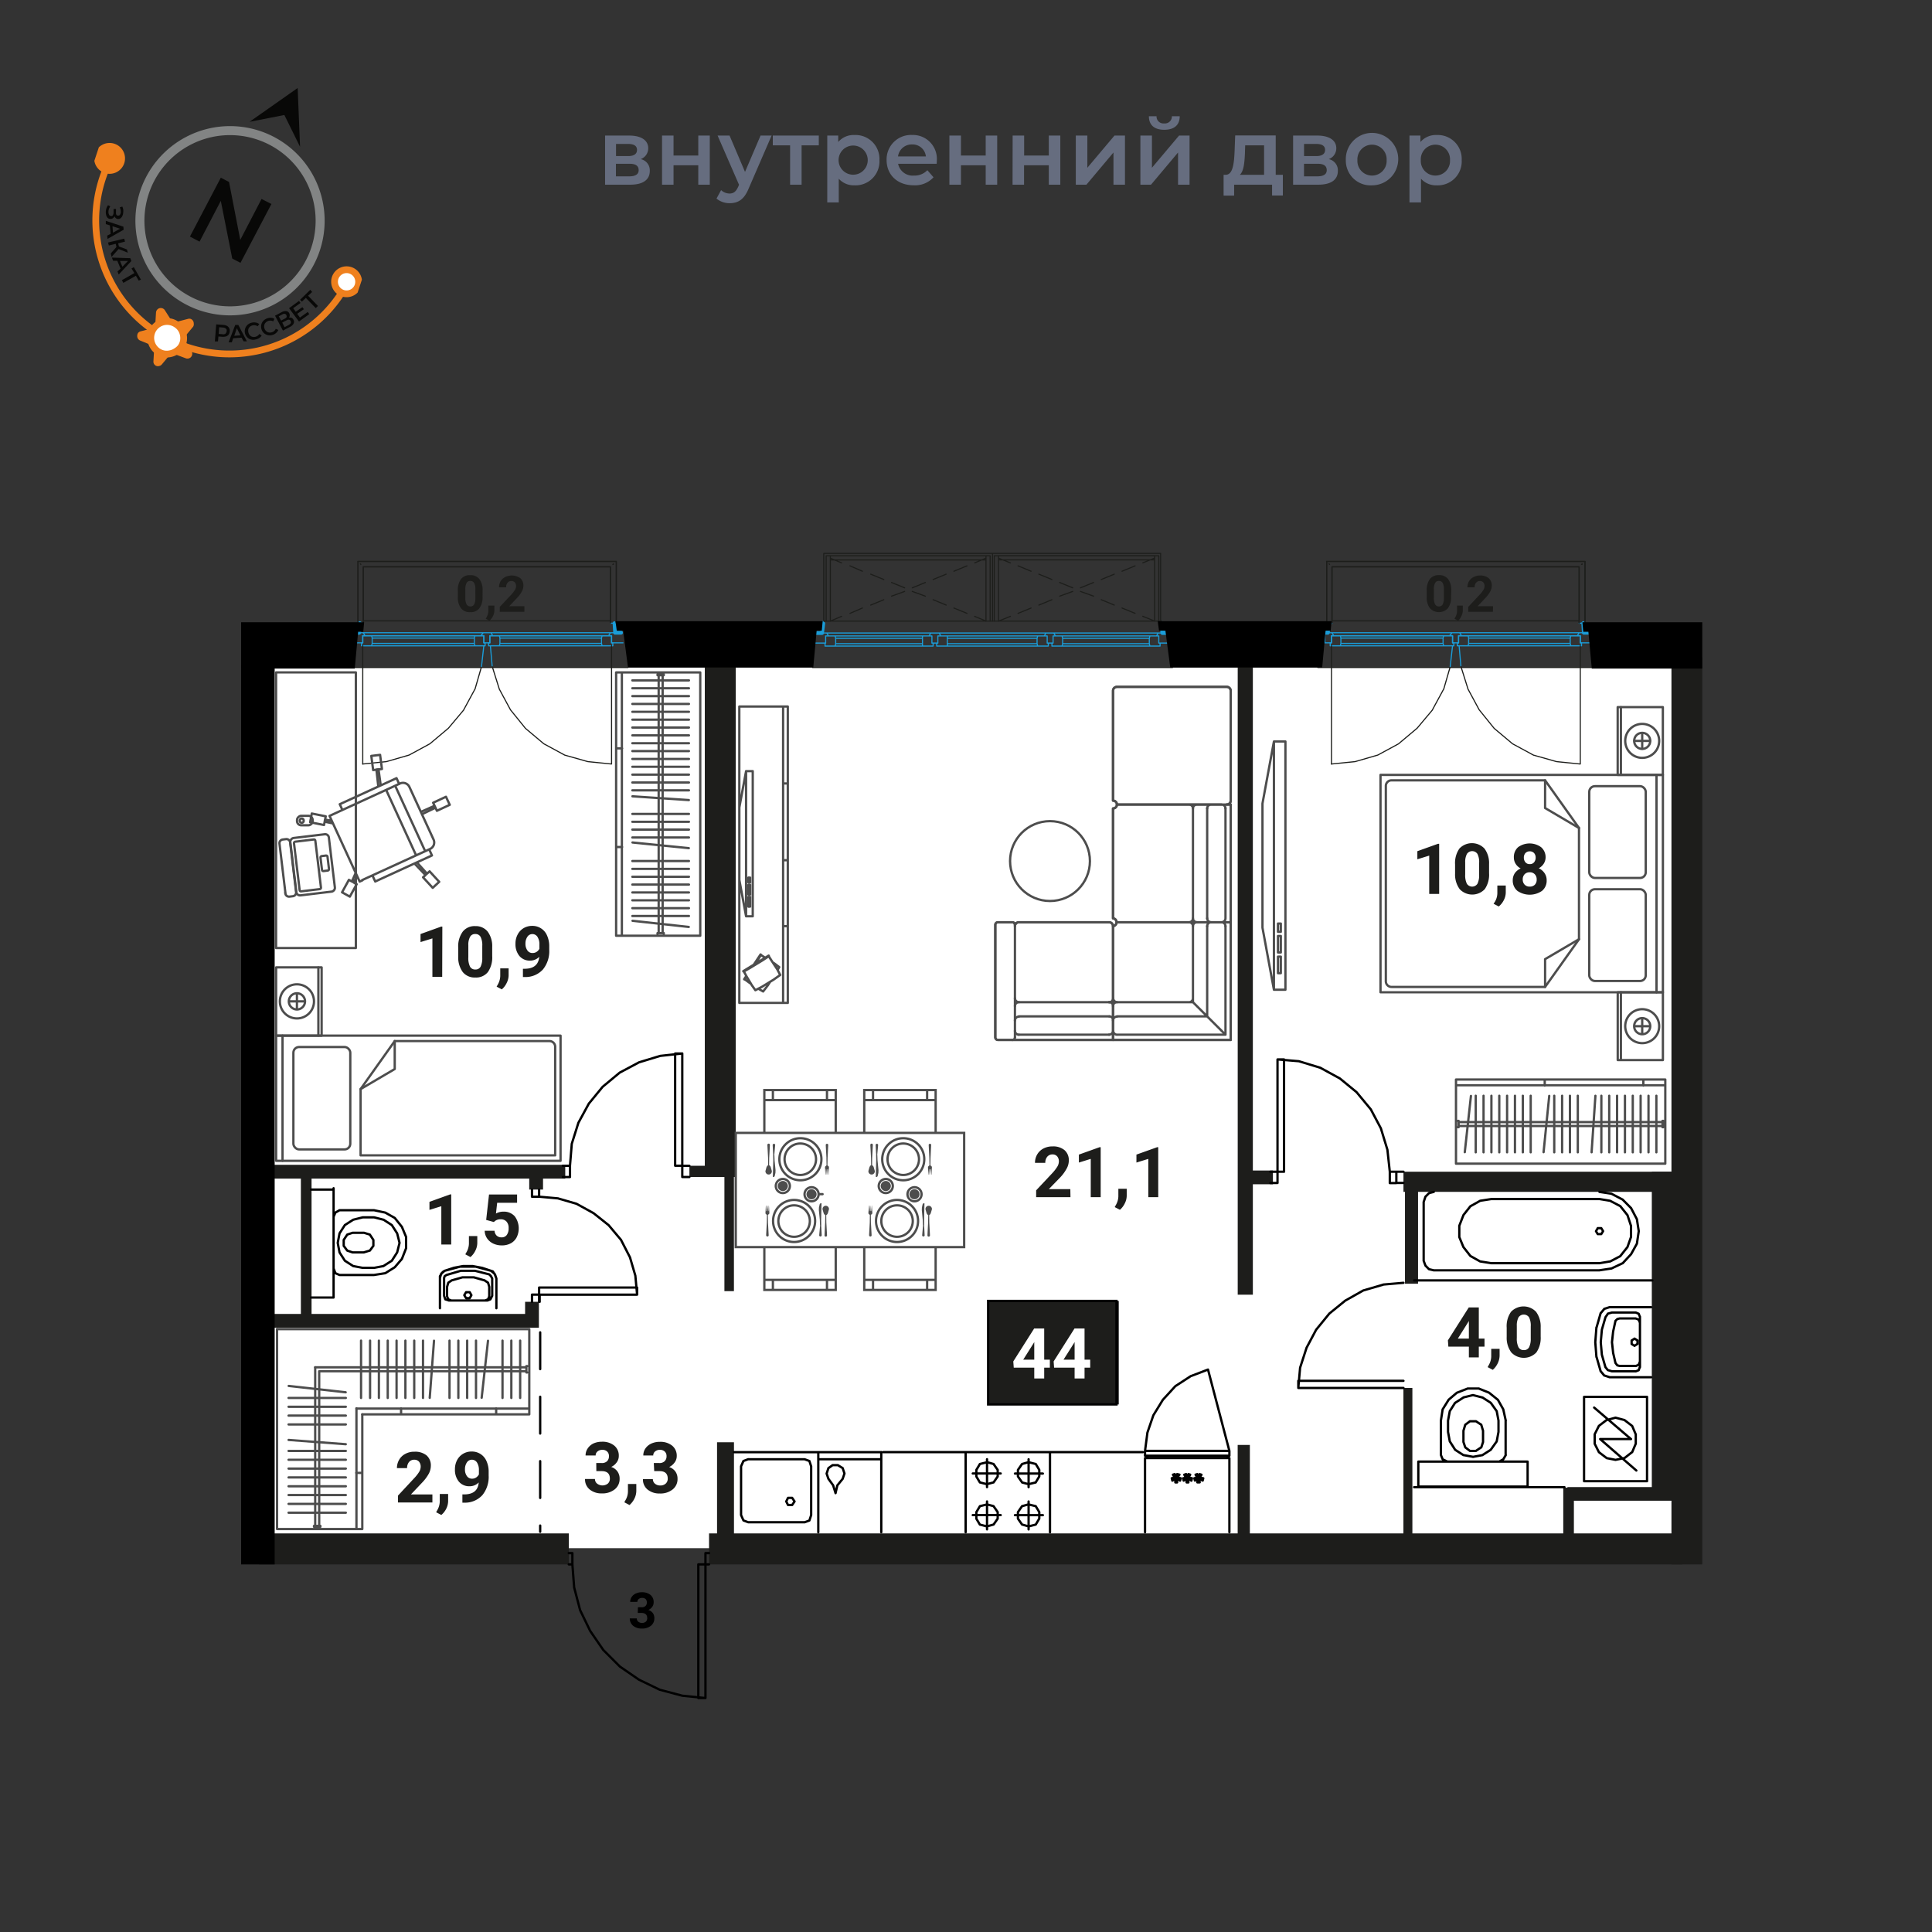 <svg xmlns="http://www.w3.org/2000/svg" viewBox="0 0 420 420"><rect x="0" y="0" width="420" height="420" fill="#333333" stroke="none"/><defs><clipPath id="a"><path fill="none" d="M8.524 71.099 29.629 7.468l60.12 19.94L68.642 91.04z"/></clipPath></defs><g data-name="03 квартира"><path fill="#fff" d="M365.29 336.56h-309V145.1h309z"/><path fill="#1d1d1b" d="M232.71 260.25h-7.46v-1.48l3.52-3.75a9 9 0 0 0 1.07-1.38 2.24 2.24 0 0 0 .35-1.12 1.65 1.65 0 0 0-.37-1.14 1.3 1.3 0 0 0-1-.42 1.44 1.44 0 0 0-1.16.51 2 2 0 0 0-.42 1.33H225a3.53 3.53 0 0 1 .47-1.82 3.33 3.33 0 0 1 1.34-1.29 4.1 4.1 0 0 1 2-.47 3.85 3.85 0 0 1 2.61.81 2.86 2.86 0 0 1 .93 2.28 3.6 3.6 0 0 1-.42 1.64 9 9 0 0 1-1.44 2l-2.49 2.56h4.68ZM239.28 260.25h-2.16v-8.32l-2.58.8V251l4.5-1.61h.24ZM243.46 263l-1.13-.59.27-.49a3.9 3.9 0 0 0 .52-1.81v-1.68h1.82v1.5a3.72 3.72 0 0 1-.42 1.67 4.26 4.26 0 0 1-1.06 1.4ZM251.79 260.25h-2.16v-8.32l-2.58.8V251l4.51-1.61h.23ZM312.86 194.33h-2.16V186l-2.58.8v-1.76l4.5-1.61h.24ZM323.71 189.83a5.55 5.55 0 0 1-.93 3.46 3.75 3.75 0 0 1-5.46 0 5.37 5.37 0 0 1-1-3.36v-2a5.51 5.51 0 0 1 .94-3.46 3.75 3.75 0 0 1 5.45 0 5.29 5.29 0 0 1 1 3.36Zm-2.16-2.2a3.94 3.94 0 0 0-.37-2 1.38 1.38 0 0 0-2.28 0 3.69 3.69 0 0 0-.38 1.84v2.64a4.2 4.2 0 0 0 .36 2 1.37 1.37 0 0 0 2.31 0 4.17 4.17 0 0 0 .36-1.9ZM325.82 197.06l-1.13-.59.31-.47a3.8 3.8 0 0 0 .51-1.81v-1.68h1.83V194a3.72 3.72 0 0 1-.42 1.67 4.26 4.26 0 0 1-1.1 1.39ZM336 186.34a2.58 2.58 0 0 1-.4 1.41 2.88 2.88 0 0 1-1.09 1 3.07 3.07 0 0 1 1.25 1.05 2.67 2.67 0 0 1 .47 1.57 2.84 2.84 0 0 1-1 2.29 4.71 4.71 0 0 1-5.37 0 2.88 2.88 0 0 1-1-2.29 2.73 2.73 0 0 1 .47-1.58 3.13 3.13 0 0 1 1.25-1 2.81 2.81 0 0 1-1.09-1 2.58 2.58 0 0 1-.39-1.41 2.84 2.84 0 0 1 .92-2.21 4.25 4.25 0 0 1 5 0 2.83 2.83 0 0 1 .98 2.17Zm-1.94 4.85a1.57 1.57 0 0 0-.41-1.13 1.45 1.45 0 0 0-1.11-.43 1.49 1.49 0 0 0-1.1.42 1.58 1.58 0 0 0-.41 1.14 1.54 1.54 0 0 0 .41 1.12 1.45 1.45 0 0 0 1.12.43 1.48 1.48 0 0 0 1.1-.41 1.55 1.55 0 0 0 .4-1.14Zm-.22-4.74a1.51 1.51 0 0 0-.34-1 1.35 1.35 0 0 0-1.89 0 1.5 1.5 0 0 0-.34 1 1.57 1.57 0 0 0 .34 1 1.16 1.16 0 0 0 .95.4 1.14 1.14 0 0 0 .94-.4 1.57 1.57 0 0 0 .34-1ZM321.48 291h1.24v1.74h-1.24v2.35h-2.16v-2.35h-4.46l-.1-1.36 4.54-7.16h2.18Zm-4.56 0h2.4v-3.84l-.14.25ZM324.52 297.79l-1.12-.59.26-.48a3.85 3.85 0 0 0 .52-1.82v-1.67H326v1.49a4 4 0 0 1-.42 1.67 4.32 4.32 0 0 1-1.06 1.4ZM334.93 290.57A5.54 5.54 0 0 1 334 294a3.75 3.75 0 0 1-5.46 0 5.35 5.35 0 0 1-1-3.36v-2a5.43 5.43 0 0 1 .94-3.46 3.75 3.75 0 0 1 5.45 0 5.34 5.34 0 0 1 1 3.35Zm-2.16-2.2a4 4 0 0 0-.37-2 1.39 1.39 0 0 0-2.28 0 3.75 3.75 0 0 0-.38 1.84v2.65a4.2 4.2 0 0 0 .36 2 1.23 1.23 0 0 0 1.16.64 1.22 1.22 0 0 0 1.15-.62 4.11 4.11 0 0 0 .36-1.9ZM129.62 318.05h1.15a1.61 1.61 0 0 0 1.22-.41 1.52 1.52 0 0 0 .39-1.09 1.32 1.32 0 0 0-.39-1 1.49 1.49 0 0 0-1.08-.37 1.59 1.59 0 0 0-1 .34 1.09 1.09 0 0 0-.42.89h-2.19a2.63 2.63 0 0 1 .46-1.53 3.07 3.07 0 0 1 1.24-1.08 4.36 4.36 0 0 1 1.82-.38 4.05 4.05 0 0 1 2.7.83 2.78 2.78 0 0 1 1 2.27 2.32 2.32 0 0 1-.45 1.38 3 3 0 0 1-1.2 1 2.71 2.71 0 0 1 1.37 1 2.65 2.65 0 0 1 .46 1.55 2.86 2.86 0 0 1-1.06 2.32 4.23 4.23 0 0 1-2.8.88 4 4 0 0 1-2.66-.86 2.81 2.81 0 0 1-1-2.27h2.16a1.24 1.24 0 0 0 .46 1 1.91 1.91 0 0 0 2.34 0 1.41 1.41 0 0 0 .44-1.08c0-1.09-.6-1.63-1.8-1.63h-1.14ZM136.85 327.18l-1.13-.6.27-.48a3.82 3.82 0 0 0 .52-1.82v-1.67h1.82v1.49a3.85 3.85 0 0 1-.41 1.68 4.43 4.43 0 0 1-1.07 1.4ZM142.13 318.05h1.15a1.59 1.59 0 0 0 1.22-.41 1.48 1.48 0 0 0 .4-1.09 1.32 1.32 0 0 0-.39-1 1.51 1.51 0 0 0-1.08-.37 1.57 1.57 0 0 0-1 .34 1.09 1.09 0 0 0-.42.89h-2.16a2.63 2.63 0 0 1 .46-1.53 3.13 3.13 0 0 1 1.28-1.06 4.36 4.36 0 0 1 1.82-.38 4.08 4.08 0 0 1 2.71.83 2.81 2.81 0 0 1 1 2.27 2.27 2.27 0 0 1-.46 1.38 3 3 0 0 1-1.19 1 2.71 2.71 0 0 1 1.37 1 2.65 2.65 0 0 1 .45 1.55 2.84 2.84 0 0 1-1.06 2.32 4.21 4.21 0 0 1-2.8.88 4 4 0 0 1-2.66-.86 2.8 2.8 0 0 1-1-2.27h2.16a1.26 1.26 0 0 0 .45 1 1.71 1.71 0 0 0 1.14.39 1.69 1.69 0 0 0 1.2-.41 1.41 1.41 0 0 0 .44-1.08c0-1.09-.6-1.63-1.79-1.63h-1.15ZM96.13 212.36H94V204l-2.58.8v-1.75l4.5-1.62h.24ZM107 207.86a5.54 5.54 0 0 1-.93 3.45 3.26 3.26 0 0 1-2.74 1.19 3.3 3.3 0 0 1-2.72-1.17 5.42 5.42 0 0 1-1-3.36v-2a5.43 5.43 0 0 1 1-3.46 3.26 3.26 0 0 1 2.72-1.18 3.3 3.3 0 0 1 2.67 1.17 5.28 5.28 0 0 1 1 3.35Zm-2.16-2.2a4 4 0 0 0-.37-2 1.24 1.24 0 0 0-1.15-.61 1.2 1.2 0 0 0-1.12.59 3.56 3.56 0 0 0-.39 1.83v2.65a4.2 4.2 0 0 0 .36 2 1.23 1.23 0 0 0 1.16.64 1.22 1.22 0 0 0 1.15-.62 4.11 4.11 0 0 0 .36-1.9ZM109.09 215.08l-1.13-.59.27-.48a4 4 0 0 0 .52-1.82v-1.67h1.82V212a3.79 3.79 0 0 1-.42 1.68 4.22 4.22 0 0 1-1.06 1.4ZM117.23 208a2.75 2.75 0 0 1-2 .83 2.92 2.92 0 0 1-2.31-1 4 4 0 0 1-.86-2.67 4.09 4.09 0 0 1 .47-2 3.48 3.48 0 0 1 1.3-1.39 3.61 3.61 0 0 1 1.88-.49 3.42 3.42 0 0 1 3.21 2.08 5.6 5.6 0 0 1 .48 2.31v.8a6.29 6.29 0 0 1-1.36 4.27 5.1 5.1 0 0 1-3.83 1.66h-.53v-1.8h.48c1.9-.03 2.91-.91 3.07-2.6Zm-1.45-.83a1.49 1.49 0 0 0 .9-.26 1.79 1.79 0 0 0 .58-.65v-.89a3 3 0 0 0-.42-1.71 1.31 1.31 0 0 0-1.12-.6 1.27 1.27 0 0 0-1.07.59 2.54 2.54 0 0 0-.42 1.49 2.45 2.45 0 0 0 .41 1.46 1.32 1.32 0 0 0 1.14.58ZM98.09 270.55h-2.15v-8.33l-2.58.8v-1.75l4.5-1.62h.23ZM102.28 273.27l-1.13-.59.27-.48a4 4 0 0 0 .52-1.82v-1.67h1.82v1.49a3.79 3.79 0 0 1-.42 1.68 4.22 4.22 0 0 1-1.06 1.39ZM105.69 265.2l.62-5.53h6.1v1.8h-4.33l-.26 2.34a3.32 3.32 0 0 1 1.63-.41 3.15 3.15 0 0 1 2.44 1 4.4 4.4 0 0 1 .43 4.58 3.12 3.12 0 0 1-1.27 1.3 4.05 4.05 0 0 1-2 .46 4.37 4.37 0 0 1-1.83-.4 3.34 3.34 0 0 1-1.33-1.13 3 3 0 0 1-.52-1.65h2.14a1.59 1.59 0 0 0 .47 1.06 1.52 1.52 0 0 0 1.07.37 1.32 1.32 0 0 0 1.12-.52 2.4 2.4 0 0 0 .4-1.49 2 2 0 0 0-.46-1.42 1.66 1.66 0 0 0-1.29-.5 1.88 1.88 0 0 0-1.25.41l-.21.19ZM94 326.62h-7.49v-1.48l3.49-3.75a8.55 8.55 0 0 0 1.1-1.39 2.21 2.21 0 0 0 .35-1.12 1.65 1.65 0 0 0-.37-1.14 1.33 1.33 0 0 0-1-.41 1.45 1.45 0 0 0-1.16.5 2 2 0 0 0-.42 1.33h-2.21a3.56 3.56 0 0 1 .48-1.82 3.31 3.31 0 0 1 1.34-1.28 4 4 0 0 1 2-.47 3.91 3.91 0 0 1 2.62.8 2.86 2.86 0 0 1 .93 2.28 3.67 3.67 0 0 1-.42 1.65 9 9 0 0 1-1.44 1.95l-2.47 2.61H94ZM95.94 329.34l-1.13-.59.27-.48a4 4 0 0 0 .52-1.82v-1.67h1.82v1.49A3.76 3.76 0 0 1 97 328a4.22 4.22 0 0 1-1.06 1.34ZM104.07 322.27a2.72 2.72 0 0 1-2 .83 2.92 2.92 0 0 1-2.31-1 4 4 0 0 1-.86-2.67 4.2 4.2 0 0 1 .46-2 3.49 3.49 0 0 1 3.19-1.88 3.42 3.42 0 0 1 3.21 2.08 5.48 5.48 0 0 1 .47 2.31v.8a6.28 6.28 0 0 1-1.35 4.27 5.1 5.1 0 0 1-3.83 1.66h-.53v-1.8h.48c1.91-.04 2.92-.87 3.07-2.6Zm-1.44-.82a1.5 1.5 0 0 0 .9-.27 1.88 1.88 0 0 0 .58-.65v-.89a3 3 0 0 0-.42-1.71 1.31 1.31 0 0 0-1.12-.6 1.27 1.27 0 0 0-1.07.59 2.54 2.54 0 0 0-.42 1.49 2.38 2.38 0 0 0 .41 1.46 1.3 1.3 0 0 0 1.14.58Z"/><path fill="#1d1d1b" stroke="#000" stroke-miterlimit="10" stroke-width=".5" d="M214.81 282.81h27.9v22.5h-27.9z"/><path fill="#fff" stroke="#000" stroke-miterlimit="10" stroke-width=".5" d="M242.95 305.31v-22.5"/><path fill="#fff" d="M227 295.58h1.23v1.74H227v2.35h-2.16v-2.35h-4.46l-.1-1.36 4.54-7.16H227Zm-4.56 0h2.4v-3.84l-.14.25ZM235.77 295.58H237v1.74h-1.23v2.35h-2.16v-2.35h-4.46l-.1-1.36 4.54-7.16h2.18Zm-4.57 0h2.41v-3.84l-.14.25Z"/><path d="M138.68 349.4h.81a1.1 1.1 0 0 0 .85-.29 1 1 0 0 0 .28-.76 1 1 0 0 0-.27-.73 1.09 1.09 0 0 0-.76-.25 1.11 1.11 0 0 0-.73.24.75.75 0 0 0-.3.62H137a1.86 1.86 0 0 1 .33-1.08 2.14 2.14 0 0 1 .9-.74 3 3 0 0 1 1.28-.27 2.89 2.89 0 0 1 1.9.58 2 2 0 0 1 .69 1.6 1.63 1.63 0 0 1-.32 1 2.09 2.09 0 0 1-.84.68 1.92 1.92 0 0 1 1 .69 1.9 1.9 0 0 1 .31 1.1 2 2 0 0 1-.74 1.63 3 3 0 0 1-2 .61 2.84 2.84 0 0 1-1.87-.6 2 2 0 0 1-.73-1.6h1.52a.91.91 0 0 0 .32.71 1.36 1.36 0 0 0 1.65 0 1 1 0 0 0 .3-.76q0-1.14-1.26-1.14h-.8Z"/><path fill="#1d1d1b" d="M104.9 129.74a3.94 3.94 0 0 1-.68 2.48 2.33 2.33 0 0 1-2 .86 2.37 2.37 0 0 1-2-.85 3.82 3.82 0 0 1-.69-2.41v-1.44a4 4 0 0 1 .68-2.49 2.38 2.38 0 0 1 2-.85 2.36 2.36 0 0 1 2 .84 3.85 3.85 0 0 1 .7 2.42Zm-1.56-1.59a2.82 2.82 0 0 0-.26-1.41.9.9 0 0 0-.83-.45.87.87 0 0 0-.81.43 2.7 2.7 0 0 0-.28 1.32v1.9a3 3 0 0 0 .26 1.42.91.91 0 0 0 .84.47.87.87 0 0 0 .82-.45 2.84 2.84 0 0 0 .26-1.37ZM106.41 134.93l-.81-.42.19-.35a2.71 2.71 0 0 0 .37-1.31v-1.2h1.31v1.07a2.73 2.73 0 0 1-.3 1.21 3.08 3.08 0 0 1-.76 1ZM114 133h-5.36v-1.06l2.53-2.7a6.43 6.43 0 0 0 .77-1 1.58 1.58 0 0 0 .25-.81 1.22 1.22 0 0 0-.26-.82 1 1 0 0 0-.76-.3 1 1 0 0 0-.83.37 1.44 1.44 0 0 0-.3 1h-1.56a2.66 2.66 0 0 1 .34-1.31 2.39 2.39 0 0 1 1-.92 3.23 3.23 0 0 1 3.29.24 2.09 2.09 0 0 1 .67 1.64 2.61 2.61 0 0 1-.3 1.18 6.72 6.72 0 0 1-1 1.4l-1.78 1.88h3.3ZM315.45 129.74a3.94 3.94 0 0 1-.68 2.48 2.67 2.67 0 0 1-3.92 0 3.82 3.82 0 0 1-.69-2.41v-1.44a4 4 0 0 1 .68-2.49 2.38 2.38 0 0 1 2-.85 2.36 2.36 0 0 1 1.95.84 3.85 3.85 0 0 1 .7 2.42Zm-1.56-1.59a2.94 2.94 0 0 0-.26-1.41.9.9 0 0 0-.83-.45.87.87 0 0 0-.81.43 2.7 2.7 0 0 0-.28 1.32v1.9a3 3 0 0 0 .26 1.42.91.91 0 0 0 .84.47.87.87 0 0 0 .82-.45 2.84 2.84 0 0 0 .26-1.37ZM317 134.93l-.81-.42.19-.35a2.71 2.71 0 0 0 .37-1.31v-1.2H318v1.07a2.73 2.73 0 0 1-.3 1.21 3.08 3.08 0 0 1-.7 1ZM324.54 133h-5.36v-1.06l2.53-2.7a6.43 6.43 0 0 0 .77-1 1.58 1.58 0 0 0 .25-.81 1.22 1.22 0 0 0-.26-.82 1 1 0 0 0-.76-.3 1 1 0 0 0-.82.37 1.39 1.39 0 0 0-.31 1H319a2.66 2.66 0 0 1 .34-1.31 2.39 2.39 0 0 1 1-.92 2.86 2.86 0 0 1 1.41-.34 2.82 2.82 0 0 1 1.88.58 2.09 2.09 0 0 1 .67 1.64 2.61 2.61 0 0 1-.3 1.18 6.72 6.72 0 0 1-1 1.4l-1.78 1.88h3.36Z"/><g fill="none" stroke-linecap="round" stroke-linejoin="round"><path stroke="#1a9dd9" stroke-width=".24" d="m252.84 137.61 1.54-1.55M178.57 137.22l.26-.39M252.56 136.06h.13"/><path stroke="#1a9dd9" stroke-width=".84" d="M177.41 137.61h1.29M178.7 137.61l.26-2.07M252.56 135.54l.13 2.07M252.71 137.61H254"/><path stroke="#1a9dd9" stroke-width=".24" d="M181.67 139.93h18.87M200.54 139.93v-1.16M200.54 138.77h-18.87M181.67 138.77v1.16M181.54 140.45l.13-.52M181.67 138.77l-.13-.52M181.54 140.45h19M200.54 140.45v-.52M200.54 139.93h-18.87M200.54 138.77h-18.87M200.54 138.77v-.52M200.54 138.25h-19M202.59 139.8v-1.55M202.59 138.25h-2.06M200.54 138.25v.52M200.54 138.77v1.16M200.54 139.93v.52M200.52 140.45h2.33M202.85 140.45v-.65M202.85 139.8h-.26M179.49 138.25v1.55M179.49 139.8h-.13M179.36 139.8v.65M179.35 140.45h2.19M181.54 140.45l.13-.52M181.67 139.93v-1.16M181.67 138.77l-.13-.52M181.54 138.25h-2.06M205.96 139.93h19.49M225.45 139.93v-1.16M225.45 138.77h-19.49M205.94 138.77v1.16M205.94 140.45v-.52M205.94 138.77v-.52M205.96 140.45h19.62M225.58 140.45l-.13-.52M225.45 139.93h-19.49M225.45 138.77h-19.49M225.45 138.77l.13-.52M225.58 138.25h-19.62M203.88 138.25v1.55M203.88 139.8h-.27M203.63 139.8v.65M203.63 140.45h2.31M205.94 140.45v-.52M205.94 139.93v-1.16M205.94 138.77v-.52M205.94 138.25h-2.07M227.65 139.8v-1.55M227.65 138.25h-2.07M225.58 138.25l-.13.52M225.45 138.77v1.16M225.45 139.93l.13.52M225.57 140.45h2.32M227.89 140.45v-.65M227.89 139.8h-.25M230.99 139.93h18.86M249.85 139.93v-1.16M249.85 138.77h-18.86M231.01 138.77v1.16M230.88 140.45l.13-.52M231.01 138.77l-.13-.52M230.87 140.45h19.11M249.98 140.45l-.13-.52M249.85 139.93h-18.86M249.85 138.77h-18.86M249.85 138.77l.13-.52M249.98 138.25h-19.12M228.93 138.25v1.55M228.93 139.8h-.26M228.68 139.8v.65M228.67 140.45h2.19M230.88 140.45l.13-.52M231.01 139.93v-1.16M231.01 138.77l-.13-.52M230.86 138.25h-1.93M251.91 139.8v-1.55M251.91 138.25h-1.93M249.98 138.25l-.13.52M249.85 138.77v1.16M249.85 139.93l.13.52M249.99 140.45h2.2M252.19 140.45v-.65M252.19 139.8h-.27M202.85 139.8h.78M227.9 139.8h.78M204.14 137.61l.39.64M204.52 138.25h22.47M229.45 138.25h21.96M251.41 138.25l.38-.64M179.73 137.61l.38.64M180.11 138.25h21.84M201.96 138.25l.38-.64M227 138.25l.39-.64M229.07 137.61l.38.64M251.79 137.61h-72.07M251.79 137.61h-22.73M202.34 137.61h-22.6M227.39 137.61h-23.24M177.13 139.8h2.36M179.49 139.8v-1.55M179.48 138.25h.63M180.11 138.25l-.38-.64M179.73 137.61h-1.55M202.58 139.8h1.3M203.88 139.8v-1.55M203.88 138.25h.65M204.53 138.25l-.39-.64M204.15 137.62h-1.81M202.34 137.61l-.38.64M201.95 138.25h.64M202.59 138.25v1.55M227.64 139.8h1.29M228.93 139.8v-1.55M228.93 138.25h.52M229.45 138.25l-.38-.64M229.08 137.62h-1.67M227.39 137.61l-.39.64M227 138.25h.65M227.65 138.25v1.55M251.92 139.8h2.46M253.22 137.61h-1.42M251.79 137.61l-.38.64M251.4 138.25h.51M251.91 138.25v1.55M202.85 139.8h.78M202.34 137.62h1.81M227.9 139.8h.78M227.41 137.62h1.67M252.57 135.41v-.39"/><path stroke="#1d1e1b" stroke-width=".24" d="M178.95 135.02h73.62"/><path stroke="#1a9dd9" stroke-width=".24" d="M178.96 135.02v.39"/><path stroke="#1d1e1b" stroke-width=".24" d="M254.91 145.11h-78.27M179.08 120.3v14.72M215.77 135.02V120.3M211.9 120.3h-32.8M215.77 120.3H179.1M179.08 120.3v14.72M215.77 120.3v14.72M179.1 120.3h36.67M215.25 120.82v14.2M179.08 120.3v14.72M179.6 120.82h35.65M179.6 135.02v-14.2M214.33 120.82h.92M214.34 135.02v-14.2M215.25 135.02v-14.2M179.61 120.82h.9M179.6 135.02v-14.2M180.51 135.02v-14.2M214.34 120.82v.9M180.51 121.72v-.9M214.34 121.72h-33.83M180.51 120.82h33.83M215.77 120.3v14.72M252.31 135.02V120.3M248.57 120.3h-32.81M252.31 120.3h-36.55M252.31 135.02V120.3M252.31 120.3v14.72M215.76 120.3h36.55M251.91 120.82v14.2M215.77 120.3v14.72M216.14 120.82h35.77M216.15 135.02v-14.2M251.01 120.82h.9M251.01 135.01v-14.2M251.91 135.02v-14.2M216.14 120.82h.92M216.15 135.02v-14.2M217.06 135.02v-14.2M251.01 120.81v.9M217.06 121.72v-.9M251.01 121.71h-33.96M217.05 120.81h33.96M180.5 121.33l2.45 1.04M184.77 123.01l2.71 1.17M189.28 124.82l2.85 1.16M193.82 126.63l2.84 1.16M198.32 128.57l2.84 1.03M202.85 130.37l2.84 1.17M207.37 132.18l2.84 1.16M211.88 133.99l2.46 1.03M180.5 135.02l2.45-1.03M184.77 133.34l2.71-1.16M189.28 131.54l2.85-1.17M193.82 129.6l2.84-1.03M198.32 127.79l2.84-1.16M202.85 125.98l2.84-1.16M207.37 124.18l2.84-1.17M211.88 122.37l2.46-1.04M217.07 121.33l2.58 1.04M221.31 123.01l2.84 1.17M225.84 124.82l2.84 1.16M230.36 126.63l2.84 1.16M234.88 128.57l2.85 1.03M239.4 130.37l2.83 1.17M243.92 132.18l2.84 1.16M248.43 133.98l2.58 1.03M217.07 135.02l2.58-1.03M221.31 133.34l2.84-1.16M225.84 131.54l2.84-1.17M230.36 129.6l2.84-1.03M234.88 127.79l2.85-1.16M239.4 125.98l2.83-1.16M243.92 124.18l2.84-1.17M248.43 122.36l2.58-1.04"/><path stroke="#1a9dd9" stroke-width=".24" d="m77.95 137.55.12-.13M133.74 137.42l1.42-1.42M75.89 137.94l1.8-1.94"/><path stroke="#1a9dd9" stroke-width=".84" d="M76.64 137.55h1.43M78.07 137.55l.13-2.07M133.6 135.48l.13 2.07M133.72 137.54h1.29"/><path stroke="#1d1e1b" stroke-width=".24" d="M136.52 145.11H76.61"/><path stroke="#1a9dd9" stroke-width=".24" d="M77.42 137.55h-.77M103.25 138.2H80.78M80.78 140.39h22.46M80.79 140.39l.12-.52M80.9 139.87h22.22M80.78 140.39h22.46M80.9 138.71h22.22M80.91 138.71l-.12-.51M80.78 138.2h22.46M103.12 139.87l.13.52M103.25 138.2l-.13.51M78.86 138.2v1.55M78.86 139.75h-.27M78.58 139.74v.65M78.59 140.39h2.19M80.79 140.39l.12-.52M80.91 139.87v-1.16M80.91 138.71l-.12-.51M80.78 138.2h-1.94M105.18 139.75v-1.55M105.18 138.2h-1.93M103.25 138.2l-.13.51M103.12 138.71v1.16M103.12 139.87l.13.52M103.26 140.39h2.2M105.46 140.39v-.64M105.46 139.75h-.27M80.9 139.87h22.22M103.12 139.87v-1.16M103.12 138.71H80.9M80.91 138.71v1.16"/><path stroke="#1d1e1b" stroke-width=".24" d="m78.84 166.09 5.17-.52M84 165.57l4.91-1.42M88.92 164.15l4.52-2.45M93.44 161.7l4-3.36M97.45 158.34l3.36-4M100.79 154.34l2.45-4.52M103.26 149.82l1.42-4.91"/><path stroke="#1a9dd9" stroke-width=".24" d="m104.67 144.91.51-4.52"/><path stroke="#1d1e1b" stroke-width=".24" d="M78.86 166.09v-25.7"/><path stroke="#1a9dd9" stroke-width=".24" d="M130.89 138.2h-22.34M108.55 140.39h22.34M108.56 140.39l.12-.52M108.68 139.87h22.08M108.55 140.39h22.34M108.68 138.71h22.08M108.68 138.71l-.12-.51M108.55 138.2h22.34M130.76 139.87l.13.52M130.89 138.2l-.13.51M106.49 138.2v1.55M106.49 139.75h-.27M106.21 139.75v.64M106.23 140.39h2.32M108.56 140.39l.12-.52M108.68 139.87v-1.16M108.68 138.71l-.12-.51M108.55 138.2h-2.07M132.95 139.75v-1.55M132.95 138.2h-2.07M130.89 138.2l-.13.51M130.76 138.71v1.16M130.76 139.87l.13.52M130.9 140.39h2.32M133.22 140.39v-.64M133.22 139.75h-.25M108.68 139.87h22.08M130.76 139.87v-1.16M130.76 138.71h-22.08M108.68 138.71v1.16M106.61 140.39l.39 4.52"/><path stroke="#1d1e1b" stroke-width=".24" d="m107.01 144.91 1.54 4.91M108.55 149.82l2.44 4.52M111 154.34l3.23 4M114.23 158.34l4 3.36M118.24 161.7l4.52 2.45M122.75 164.15l5.04 1.42M127.79 165.57l5.16.52M132.95 140.39v25.7"/><path stroke="#1a9dd9" stroke-width=".24" d="M105.2 139.75h1.29M106.49 139.75v-1.55M106.48 138.2h.64M107.12 138.2l-.39-.65M106.74 137.55h-1.68M105.06 137.55l-.52.65M104.54 138.2h.64M105.18 138.2v1.55M79.35 138.2l-.38-.65M79.37 138.2h25.18M107.13 138.2h25.19M132.3 138.2l.4-.65M132.7 137.55H78.97M105.44 139.75h.77M132.7 137.55l-.4.65M132.3 138.2h.65M132.95 138.2v1.55M132.96 139.75h2.47M134.26 137.55h-1.55M79.35 138.2l-.38-.65M78.97 137.55h-1.55M77.42 137.55v2.2M77.43 139.75h1.41M78.86 139.75v-1.55M78.83 138.2h.52M77.42 139.1v-.9"/><path stroke="#1d1e1b" stroke-width=".24" d="M78.97 134.97h53.73M132.7 134.97v-11.75M132.7 123.22H78.97M78.97 123.22v11.75M77.82 122.05v13.43M78.97 135.48v-12.26M133.98 122.05H77.8M78.97 123.22h53.73M133.98 135.48v-13.43M132.7 123.22v12.26"/><path stroke="#1a9dd9" stroke-width=".24" d="M78.97 135.48h-.11M78.86 135.48h-.13M78.73 135.48h-.13M78.58 135.47h-.12M78.45 135.48h-.26M78.2 135.48h0M78.19 135.48h.26M78.46 135.47h.12M78.6 135.48h.13M78.73 135.48h.11M78.86 135.48h.11"/><path stroke="#1d1e1b" stroke-width=".24" d="M78.45 122.7h0M78.45 122.7l-.12-.13M133.22 122.7h.13M133.35 122.7v-.13"/><path stroke="#1a9dd9" stroke-width=".24" d="M132.83 135.48h0M132.83 135.48h.12M132.97 135.48h.25M133.22 135.48h.13M133.35 135.48h.12M133.6 135.48h-.13M133.47 135.48h-.12M133.35 135.48h-.13M133.22 135.48h-.25M132.95 135.48h-.12M132.83 135.48h0M133.98 135.48h-1.29M77.81 135.48h1.16"/><path stroke="#1d1e1b" stroke-width=".24" d="M132.7 123.22v12.26M78.97 123.22h53.73M78.97 135.48v-12.26M133.98 122.05v13.43M77.8 122.05h56.18M77.82 135.48v-13.43"/><path stroke="#1a9dd9" stroke-width=".24" d="m288.54 137.55.12-.13M344.33 137.42l1.42-1.42M286.48 137.94l1.8-1.94"/><path stroke="#1a9dd9" stroke-width=".84" d="M287.23 137.55h1.43M288.66 137.55l.13-2.07M344.19 135.48l.13 2.07M344.31 137.54h1.29"/><path stroke="#1d1e1b" stroke-width=".24" d="M346.38 145.11h-59.92"/><path stroke="#1a9dd9" stroke-width=".24" d="M288.01 137.55h-.77M313.84 138.2h-22.47M291.37 140.39h22.46M291.38 140.39l.12-.52M291.49 139.87h22.22M291.37 140.39h22.46M291.49 138.71h22.22M291.5 138.71l-.12-.51M291.37 138.2h22.46M313.71 139.87l.13.52M313.84 138.2l-.13.51M289.45 138.2v1.55M289.45 139.75h-.27M289.17 139.74v.65M289.18 140.39h2.19M291.38 140.39l.12-.52M291.5 139.87v-1.16M291.5 138.71l-.12-.51M291.37 138.2h-1.94M315.77 139.75v-1.55M315.77 138.2h-1.93M313.84 138.2l-.13.51M313.71 138.71v1.16M313.71 139.87l.13.52M313.85 140.39h2.2M316.05 140.39v-.64M316.05 139.75h-.27M291.49 139.87h22.22M313.71 139.87v-1.16M313.71 138.71h-22.22M291.5 138.71v1.16"/><path stroke="#1d1e1b" stroke-width=".24" d="m289.43 166.09 5.17-.52M294.59 165.57l4.91-1.42M299.51 164.15l4.52-2.45M304.03 161.7l4-3.36M308.04 158.34l3.36-4M311.38 154.34l2.45-4.52M313.85 149.82l1.42-4.91"/><path stroke="#1a9dd9" stroke-width=".24" d="m315.26 144.91.51-4.52"/><path stroke="#1d1e1b" stroke-width=".24" d="M289.45 166.09v-25.7"/><path stroke="#1a9dd9" stroke-width=".24" d="M341.48 138.2h-22.34M319.14 140.39h22.34M319.15 140.39l.12-.52M319.27 139.87h22.08M319.14 140.39h22.34M319.27 138.71h22.08M319.27 138.71l-.12-.51M319.14 138.2h22.34M341.35 139.87l.13.52M341.48 138.2l-.13.51M317.08 138.2v1.55M317.08 139.75h-.27M316.8 139.75v.64M316.82 140.39h2.32M319.15 140.39l.12-.52M319.27 139.87v-1.16M319.27 138.71l-.12-.51M319.14 138.2h-2.07M343.54 139.75v-1.55M343.54 138.2h-2.07M341.48 138.2l-.13.51M341.35 138.71v1.16M341.35 139.87l.13.52M341.49 140.39h2.32M343.81 140.39v-.64M343.81 139.75h-.25M319.27 139.87h22.08M341.35 139.87v-1.16M341.35 138.71h-22.08M319.27 138.71v1.16M317.2 140.39l.39 4.52"/><path stroke="#1d1e1b" stroke-width=".24" d="m317.6 144.91 1.54 4.91M319.14 149.82l2.44 4.52M321.59 154.34l3.23 4M324.82 158.34l4 3.36M328.83 161.7l4.52 2.45M333.34 164.15l5.04 1.42M338.38 165.57l5.16.52M343.54 140.39v25.7"/><path stroke="#1a9dd9" stroke-width=".24" d="M315.79 139.75h1.29M317.08 139.75v-1.55M317.07 138.2h.64M317.71 138.2l-.39-.65M317.33 137.55h-1.68M315.65 137.55l-.52.65M315.13 138.2h.64M315.77 138.2v1.55M289.94 138.2l-.38-.65M289.96 138.2h25.18M317.72 138.2h25.19M342.89 138.2l.4-.65M343.29 137.55h-53.73M316.03 139.75h.77M343.29 137.55l-.4.65M342.89 138.2h.65M343.54 138.2v1.55M343.55 139.75h2.47M344.85 137.55h-1.55M289.94 138.2l-.38-.65M289.56 137.55h-1.55M288.01 137.55v2.2M288.02 139.75h1.41M289.45 139.75v-1.55M289.42 138.2h.52M288.01 139.1v-.9"/><path stroke="#1d1e1b" stroke-width=".24" d="M289.56 134.97h53.73M343.29 134.97v-11.75M343.29 123.22h-53.73M289.56 123.22v11.75M288.41 122.05v13.43M289.56 135.48v-12.26M344.57 122.05h-56.18M289.56 123.22h53.73M344.57 135.48v-13.43M343.29 123.22v12.26"/><path stroke="#1a9dd9" stroke-width=".24" d="M289.56 135.48h-.11M289.45 135.48h-.13M289.32 135.48h-.13M289.17 135.47h-.12M289.04 135.48h-.26M288.79 135.48h0M288.78 135.48h.26M289.05 135.47h.12M289.19 135.48h.13M289.32 135.48h.11M289.45 135.48h.11"/><path stroke="#1d1e1b" stroke-width=".24" d="M289.04 122.7h0M289.04 122.7l-.12-.13M343.81 122.7h.13M343.94 122.7v-.13"/><path stroke="#1a9dd9" stroke-width=".24" d="M343.42 135.48h0M343.42 135.48h.12M343.56 135.48h.25M343.81 135.48h.13M343.94 135.48h.12M344.19 135.48h-.13M344.06 135.48h-.12M343.94 135.48h-.13M343.81 135.48h-.25M343.54 135.48h-.12M343.42 135.48h0M344.57 135.48h-1.29M288.4 135.48h1.16"/><path stroke="#1d1e1b" stroke-width=".24" d="M343.29 123.22v12.26M289.56 123.22h53.73M289.56 135.48v-12.26M344.57 122.05v13.43M288.39 122.05h56.18M288.41 135.48v-13.43"/></g><path fill="#1d1d1b" d="M370.06 340.08h-6.7V142.84h6.7z"/><path fill="#1d1d1b" d="M365.77 340.08H154.14v-6.73h211.63zM123.65 340.08H56.32v-6.73h67.33zM159.94 255.87h-6.72V142.44h6.72zM363.98 324.99h-4.89v-70.27h4.89z"/><path fill="#1d1d1b" d="M342.15 335.16h-2.31v-11.75h2.31z"/><path fill="#1d1d1b" d="M366.33 326.24h-25.58v-2.96h25.58zM364.76 259.1H305.1v-4.38h59.66z"/><path fill="#1d1d1b" d="M308.27 279.07h-2.84v-23.96h2.84zM307.04 334.16h-1.95v-32.43h1.95zM271.71 335.37h-2.65v-21.25h2.65zM159.56 335.05h-3.68v-21.52h3.68zM159.55 280.68h-2.07v-27.51h2.07zM272.36 281.46h-3.29V143.79h3.29z"/><path fill="#1d1d1b" d="M276.72 257.45h-6.17v-2.99h6.17z"/><path fill="none" stroke="#1d1d1b" stroke-miterlimit="10" stroke-width="3" d="M115.65 283v4.14H57.53M122.88 254.72H57.6M116.55 258.6v-4.53"/><path fill="#1d1d1b" d="M157.23 255.87h-7.36v-2.44h7.36zM67.73 286.23h-2.32v-30.09h2.32z"/><path d="M59.71 340.09h-7.29V144.41h7.29zM370.06 135.27H344l.19 2.07h1.11l.74 8h24.02v-10.07z"/><path d="M52.42 135.27h26.74l-.19 2.07h-1.11l-.74 8h-24.7v-10.07zM251.68 135.04h37.79l-.19 2.06h-1.11l-.74 8.01H254.4l-1.05-8.01h-1.39l-.28-2.06zM133.8 135.04h45.04l-.19 2.06h-1.12l-.73 8.01h-40.28l-1.05-8.01h-1.39l-.28-2.06z"/><path fill="none" stroke="#000" stroke-dasharray="8 6" stroke-linecap="round" stroke-linejoin="round" stroke-width=".5" d="M117.43 289.64V333"/><g fill="none"><path stroke="#000" stroke-linecap="round" stroke-linejoin="round" stroke-width=".5" d="M153.36 340.08h.77M154.13 337.63h-.77M153.36 337.63v2.45M124.43 340.08v-2.45M124.43 337.63h-.78M123.65 340.08h.78M153.36 369.14v-29.06M153.36 340.08h-1.55M151.81 340.08v29.06M151.81 369.14h1.55M124.43 340.08l.39 5.04M124.82 345.11l1.29 4.92M126.11 350.03l2.19 4.52M128.3 354.55l2.84 4.13M131.14 358.68l3.62 3.62M134.76 362.3l4.13 2.84M138.89 365.14l4.52 2.19M143.41 367.33l4.91 1.3M148.32 368.63l5.04.51M151.81 352.35v-3.74M151.81 352.35v3.23M282.24 301.73h22.86M305.1 300.18h-22.86M282.24 300.18v1.55M305.1 278.87l-4.39.38M300.71 279.27l-4.39 1.28M296.32 280.56l-3.88 2.19M292.44 282.75l-3.48 2.83M288.96 285.59l-2.84 3.48M286.12 289.07l-2.07 3.89M284.05 292.95l-1.42 4.38M282.63 297.34l-.39 4.39"/><path d="M303.55 254.72h1.55v2.45h-1.55z"/><path stroke="#000" stroke-linecap="round" stroke-linejoin="round" stroke-width=".5" d="M303.55 257.16h1.55M305.1 254.72h-1.55M303.55 254.72v2.44M277.72 254.73h-1.55M276.17 257.17h1.55M277.72 257.17v-2.45M302.13 254.72v2.47M302.13 257.19h1.42M303.55 257.16v-2.44M303.55 254.72h-1.42M277.72 230.31v24.41M277.72 254.72h1.42M279.14 254.73v-24.42M279.14 230.31h-1.42M302.13 254.71l-.52-4.77M301.61 249.94l-1.42-4.65M300.19 245.29l-2.19-4.13M298 241.16l-3.1-3.74M294.9 237.42l-3.62-2.97M291.28 234.45l-4.26-2.33M287.02 232.12l-4.65-1.42M282.37 230.7l-4.65-.39M148.32 253.44v2.43M148.32 255.87h1.55M149.87 253.44h-1.55M123.91 253.43h-1.55M122.36 255.88h1.55M123.91 255.88v-2.46M148.32 229.02h-1.55M146.77 229.02v24.4M146.77 253.42h1.55M148.32 253.44v-24.43M123.91 253.42l.39-4.77M124.3 248.65l1.42-4.51M125.72 244.12l2.32-4.26M128.04 239.88l2.97-3.62M131.01 236.26l3.75-3.11M134.76 233.16l4.13-2.2M138.89 230.95l4.65-1.41M143.54 229.54l4.78-.52M117.2 281.44h-1.55M115.65 281.44V283M117.2 282.99v-1.55M117.2 260.15v-1.56M115.65 258.6v1.56M115.65 260.16h1.55M138.5 281.45v-1.55M138.48 279.9H117.2M117.2 279.9v1.55M117.2 281.45h21.3M117.2 260.15l4.13.37M121.33 260.53l4 1.16M125.33 261.69l3.75 2.07M129.08 263.77l3.23 2.57M132.31 266.34l2.71 3.22M135.02 269.58l1.93 3.75M136.95 273.33l1.17 3.99M138.12 277.32l.38 4.13M117.32 283.01v-1.56"/></g><g fill="none" stroke="#000" stroke-linecap="round" stroke-linejoin="round" stroke-width=".5" data-name="с/у"><path d="m347.99 285.46.76-.9M348.74 284.54l1.16-.37M349.9 299.39l-1.16-.38M348.75 299.03l-.76-.92M350.43 298.11l-.92-.27M349.54 297.86l-.53-.65M350.43 285.33l-.92.25M349.54 285.6l-.53.76M355.33 291l.64.4M355.98 291.4v.77M355.97 292.16l-.64.4M355.34 292.57l-.64-.4M354.7 292.17v-.76M354.7 291.41l.64-.4M356.51 287.52v-1.28M355.6 296.96l.64-.27M356.23 296.68l.26-.64M356.49 287.51l-.26-.64M356.24 286.88l-.64-.25M356.51 296.05v-8.53M351.2 296.31l.39.51M351.58 296.81l.52.14M351.2 287.13l.39-.38M351.58 286.75l.52-.13M352.11 286.62h3.48M355.59 296.94h-3.48M350.43 291.79l.25-2.33M350.68 289.46l.51-2.32M351.19 296.31l-.51-2.2M350.68 294.11l-.25-2.32M356.49 286.23l-.26-.64M356.24 285.6l-.64-.27M356.49 297.2l-.26.66M356.24 297.87l-.64.25M356.51 297.21v-.52M350.43 285.33h5.16M347.99 291.8l.24-2.73M348.23 289.07l.78-2.7M349.01 297.22l-.78-2.72M348.23 294.5l-.24-2.7M355.59 298.11h-5.16M349.92 284.17h9.03M346.8 291.79l.25-3.23M347.08 288.56l.89-3.1M347.97 298.11l-.89-3.1M347.05 295l-.25-3.21M358.95 299.4h-9.03M356.51 291.79v5.17M347.86 312.84l7.87 6.84M346.55 305.99l8.01 6.85M347.86 312.84h6.71M351.2 308.19l-1.93.52M349.27 308.69l-1.69 1.29M347.58 309.99l-.91 1.81M346.67 311.8v2.06M346.67 313.86l.91 1.81M347.58 315.68l1.69 1.29M349.27 316.98l1.93.38M351.2 317.36l1.93-.39M353.14 316.98l1.68-1.31M354.82 315.69l.77-1.82M355.6 313.87v-2.07M355.59 311.8l-.77-1.81M354.82 309.99l-1.68-1.29M353.13 308.7l-1.93-.51M344.36 322v-18.33M344.36 303.67h13.69M358.05 303.66v18.33M358.05 322h-13.69M327.34 316.32l-.54.91M326.8 317.24l-.91.51M327.31 308.83v7.49M313.24 308.82l.38-2.45M313.62 306.38l1.29-2.07M314.91 304.3l1.81-1.54M316.72 302.77l2.33-.91M319.05 301.85h2.45M321.5 301.87l2.2.88M323.7 302.75l1.93 1.56M325.63 304.3l1.17 2.08M326.8 306.39l.54 2.45M313.24 316.31v-7.49M314.66 317.74l-1.04-.5M313.62 317.23l-.38-.92M332.09 323.17v-5.43M308.33 323.17h23.75M308.33 317.74v5.43M325.76 311.29v-2.47M314.79 311.29v-2.46M325.76 308.82l-.39-2.05M325.37 306.77l-1.29-1.81M324.08 304.96l-1.8-1.16M322.28 303.81l-2.07-.53M320.21 303.28l-2.07.51M318.14 303.81l-1.81 1.16M316.33 304.95l-1.16 1.82M315.17 306.77l-.38 2.06M314.79 311.29l.38 2.05M315.17 313.34l1.16 1.82M316.33 315.17l1.81 1.16M318.14 316.32l2.07.38M320.21 316.71l2.07-.38M322.28 316.32l1.8-1.15M324.08 315.16l1.29-1.81M325.37 313.35l.39-2.06M322.4 313.49v-2.46M318.14 313.47v-2.44M318.14 311.03l.39-1.29M318.53 309.73l1.03-.77M319.56 308.97h1.29M320.85 308.96l1.17.77M322.02 309.75l.38 1.28M318.14 313.47l.39 1.16M318.53 314.64l1.03.78M319.56 315.42h1.29M320.85 315.41l1.17-.78M322.02 314.65l.38-1.16M308.33 317.74h23.75M340.1 323.3h-32.68M324.21 274.61l-2.45-.39M321.76 274.22l-2.07-1.16M319.67 273.06l-1.53-1.95M318.14 271.12l-.9-2.19M317.24 268.93v-2.46M317.24 266.47l.9-2.32M318.14 264.14l1.53-1.93M319.69 262.21l2.07-1.16M321.76 261.04l2.45-.38M347.71 274.61l2.32-.39M350.04 274.23l2.21-1.16M352.24 273.06l1.55-1.95M353.79 271.12l.77-2.19M354.57 268.93v-2.45M354.56 266.47l-.76-2.31M353.79 264.15l-1.55-1.94M352.25 262.21l-2.21-1.16M350.03 261.04l-2.32-.38M348.5 267.64l-.4-.65M348.1 266.99h-.77M347.34 267l-.39.65M346.95 267.65l.39.64M347.33 268.28h.77M348.1 268.28l.4-.64M347.71 276.15l2.58-.39M350.3 275.77l2.45-1.16M352.76 274.62l1.8-1.95M354.57 272.67l1.28-2.31M355.85 270.35l.4-2.71M356.25 267.64l-.4-2.58M355.85 265.05l-1.28-2.44M354.56 262.61l-1.8-1.82M352.75 260.78l-2.45-1.28M350.29 259.5l-2.58-.39M311.69 276.16h36.04M309.49 274.09l.39 1.03M309.88 275.13l.77.78M310.65 275.91l1.04.25M309.49 261.3v12.79M311.69 259.11l-1.04.26M310.65 259.38l-.77.77M309.88 260.15l-.39 1.15M359.21 278.35h-51.79M324.21 274.61h23.51M324.21 260.66h23.51M73.81 263.09l-.9.52M72.91 263.61l-.39.9M81.3 263.09h-7.49M81.3 277.17l2.46-.39M83.76 276.78l2.06-1.29M85.82 275.49l1.55-1.81M87.37 273.68l.91-2.32M88.28 271.36v-2.46M88.28 268.9l-.91-2.19M87.37 266.71l-1.55-1.94M85.82 264.77l-2.06-1.16M83.76 263.61l-2.46-.52M73.81 277.17h7.49M72.52 275.75l.39 1.03M72.91 276.78l.9.39M72.52 282.07h-4.91M72.52 258.6h-4.91M78.85 264.64h2.45M78.85 275.61h2.45M81.33 264.64l2.04.52M83.37 265.15l1.81 1.17M85.18 266.32l1.16 1.81M86.34 268.13l.52 2.06M86.86 270.19l-.52 2.07M86.34 272.26l-1.16 1.81M85.18 274.07l-1.81 1.15M83.37 275.23l-2.04.39M78.85 275.62l-2.07-.39M76.78 275.23l-1.81-1.16M74.97 274.07l-1.16-1.81M73.81 272.26l-.39-2.07M73.42 270.19l.39-2.06M73.81 268.13l1.16-1.81M74.97 266.32l1.81-1.16M76.78 265.16l2.07-.52M76.65 268h2.46M76.65 272.26h2.46M79.11 272.25l1.29-.39M80.4 271.87l.77-1.03M81.17 270.84v-1.29M81.17 269.55l-.77-1.16M80.4 268.39l-1.29-.4M76.65 272.26l-1.16-.39M75.49 271.87l-.77-1.03M74.72 270.84v-1.28M74.72 269.55l.77-1.16M75.49 268.39l1.16-.39M72.52 282.07v-23.76M107.91 277.94l-.13-.39M107.78 277.55l-.13-.38M107.65 277.17l-.26-.39M107.39 276.78l-.26-.39M107.13 276.39l-.39-.13M106.74 276.26l-1.93-.64M104.81 275.62l-2.07-.39M102.74 275.23h-2.07M100.67 275.23l-2.06.39M98.61 275.63l-1.94.63M96.67 276.26l-.39.25M96.28 276.52l-.26.26M96.02 276.78l-.12.26M95.9 277.04l-.26.39M95.64 277.43v.38M95.64 277.81v6.59M107.91 284.4v-6.46M107.91 277.94l-.39-1.03M107.52 276.91l-.78-.65M106.74 276.26l-3.35-.9M103.39 275.36h-3.36M100.03 275.36l-3.36.9M96.67 276.26l-.77.64M95.9 276.91l-.26.9M95.64 277.81v6.59M107.91 284.4v-6.46M98.22 278.33l-.77.52M97.45 278.85l-.26.9M106.36 279.75l-.26-.9M106.1 278.85l-.78-.52M105.32 278.34l-2.32-.66M103 277.68h-2.46M100.54 277.68l-2.29.65M97.19 279.75v2.07M106.36 281.82v-2.07M96.54 281.69l.26.77M96.8 282.46l.77.25M107 281.69l-.39.77M106.61 282.46l-.64.26M96.54 277.81v3.88M107 277.94v3.75M107 277.94l-.26-.51M106.74 277.43l-.38-.39M97.06 277.17l-.39.26M96.67 277.43l-.13.37M106.36 277.04l-3.1-.78M103.26 276.26h-3.1M100.16 276.26l-3.1.91M105.97 282.72h-8.4M100.93 281.56l.39.64M101.32 282.2h.77M102.12 282.2l.36-.64M102.48 281.56l-.36-.65M102.09 280.91h-.77M101.32 280.91l-.39.65M106.36 281.82l-.26.64M106.1 282.46l-.65.26M98.09 282.72l-.64-.26M97.45 282.46l-.26-.64"/></g><g fill="none" stroke="#000" stroke-linecap="round" stroke-linejoin="round" stroke-width=".5"><path d="m254.99 320.58.39.64M255.38 320.46l.26.64M254.99 320.58l.39-.12M256.41 320.58l-.51.64M255.9 320.46l-.26.64M256.41 320.58l-.51-.12M254.73 321.35l.65-.13M254.86 321.88l.65-.4M254.73 321.35l.13.53M256.67 321.35l-.77-.13M256.54 321.87l-.77-.39M256.67 321.36l-.13.52M255.9 322.26l-.13-.78M255.51 322.26v-.76M255.9 322.26h-.39M257.45 320.59l.38.64M257.83 320.44l.26.65M257.45 320.59l.38-.13M258.74 320.58l-.39.64M258.35 320.46l-.26.65M258.74 320.58l-.39-.12M257.19 321.36l.64-.13M257.32 321.88l.64-.39M257.19 321.36l.13.52M259.12 321.35l-.77-.13M259 321.88l-.78-.4M259.12 321.37l-.12.52M258.35 322.26l-.13-.78M257.96 322.26v-.76M258.35 322.26h-.39M259.9 320.58l.39.65M260.29 320.46l.25.64M259.9 320.58l.39-.12M261.19 320.59l-.39.64M260.8 320.46l-.26.64M261.19 320.59l-.39-.12M259.64 321.35l.65-.13M259.77 321.87l.65-.39M259.64 321.35l.13.52M261.58 321.36l-.78-.13M261.45 321.87l-.78-.39M261.58 321.36l-.13.51M260.8 322.25l-.13-.77M260.29 322.25l.13-.76M260.8 322.25h-.51M262.61 297.73l-3.74 1.43M258.87 299.15l-3.36 2.19M255.51 301.34l-2.71 2.96M252.8 304.3l-2.07 3.37M250.73 307.67l-1.29 3.76M249.44 311.42l-.52 3.99M267.26 315.42l-4.65-17.69M266.87 316.46v.5M267.26 315.41v1.03M248.92 315.41h18.34M248.92 316.46v-1.05M267.26 316.46h-18.34M249.44 316.98v-.53M248.92 316.97h18.34M248.92 333.11v-16.14M267.26 316.97v16.13M174.92 330.92h-12.27M162.65 330.92l-1.03-.39M161.62 330.53l-.52-1.17M174.92 317.23l1.04.38M175.96 317.62l.38 1.16M161.1 318.77l.52-1.17M161.62 317.61l1.03-.39M176.34 318.77v10.6M161.1 329.36v-10.59M162.65 317.23h12.27M177.89 315.69v17.43M159.55 315.69h18.34M172.73 326.4l-.52-.77M172.21 325.62h-.9M171.31 325.62l-.39.78M170.92 326.4l.39.78M171.31 327.17h.9M172.21 327.17l.52-.77M176.34 329.37l-.38 1.16M175.96 330.54l-1.04.39M177.89 315.69v17.43M183.19 321.49l.39-1.17M183.58 320.32l-.39-1.16M183.19 319.15l-1.04-.63M182.15 318.51h-1.16M180.99 318.52l-.9.64M180.09 319.16l-.39 1.18M179.7 320.34l.39 1.15M181.64 324.6l.39-1.69M182.03 322.91l1.16-1.42M180.09 321.48l1.03 1.42M181.12 322.91l.52 1.68M177.89 317.23h13.69M191.58 333.1v-17.43M191.58 315.69h-13.69M177.89 319.42v5.44M223.61 322.65l-1.42-.38M222.19 322.25l-.9-1.28M221.29 320.97v-1.42M221.29 319.55l.9-1.29M222.19 318.26l1.42-.4M223.61 317.87l1.55.39M225.16 318.25l.77 1.29M225.93 319.56v1.41M225.93 320.97l-.77 1.28M225.16 322.27l-1.55.38M214.57 322.64l1.42-.38M215.99 322.27l.9-1.3M216.89 320.98v-1.42M216.89 319.55l-.9-1.29M215.99 318.26l-1.42-.4M214.57 317.88l-1.55.38M213.02 318.26l-.77 1.29M212.25 319.55v1.43M212.25 320.98l.77 1.29M213.02 322.26l1.55.4M223.61 327.03l-1.42.4M222.19 327.42l-.9 1.3M221.29 328.72v1.42M221.29 330.14l.9 1.29M222.19 331.42l1.42.4M223.61 331.83l1.55-.4M225.16 331.43l.77-1.3M225.93 330.13v-1.42M225.93 328.72l-.77-1.29M225.16 327.43l-1.55-.38M214.57 327.04l1.42.38M215.99 327.43l.9 1.29M216.89 328.73v1.42M216.89 330.14l-.9 1.29M215.99 331.42l-1.42.4M214.57 331.83l-1.55-.4M213.02 331.44l-.77-1.29M212.25 330.15v-1.42M212.25 328.73l.77-1.29M213.02 327.43l1.55-.38M209.92 333.1v-17.43M191.97 315.68h56.48M228.26 315.68v17.44M223.61 317.23v6.07M226.71 320.34h-6.07M214.57 317.22v6.07M211.47 320.32h6.07M223.61 332.48v-6.07M226.71 329.38h-6.07M214.57 332.47v-6.07M211.47 329.37h6.07"/></g><path fill="none" stroke="#4d4d4d" stroke-linecap="round" stroke-linejoin="round" stroke-width=".5" d="M361.5 215.72v14.73h-9.82v-14.73zM361.49 153.72v14.73h-9.82v-14.73z"/><rect width="12.28" height="19.95" x="345.49" y="170.91" fill="none" stroke="#4d4d4d" stroke-linecap="round" stroke-linejoin="round" stroke-width=".5" rx="1.23"/><rect width="12.28" height="19.95" x="345.49" y="193.31" fill="none" stroke="#4d4d4d" stroke-linecap="round" stroke-linejoin="round" stroke-width=".5" rx="1.23"/><path fill="none" stroke="#4d4d4d" stroke-linecap="round" stroke-linejoin="round" stroke-width=".5" d="M361.5 168.45v47.26h-61.39v-47.26z"/><path fill="none" stroke="#4d4d4d" stroke-linecap="round" stroke-linejoin="round" stroke-width=".5" d="M301.27 213.31v-42.45a1.22 1.22 0 0 1 1.22-1.22h33.4l7.37 10.36v24.19l-7.37 10.36h-33.4a1.23 1.23 0 0 1-1.22-1.24Z"/><path fill="none" stroke="#4d4d4d" stroke-linecap="round" stroke-linejoin="round" stroke-width=".5" d="M335.89 214.54v-6.03l7.37-4.33M335.89 169.63v6.03l7.37 4.34M352.37 153.74v14.68M352.37 215.72v14.68M357 226.77a3.69 3.69 0 1 1 3.69-3.68 3.68 3.68 0 0 1-3.69 3.68Z"/><path fill="none" stroke="#4d4d4d" stroke-linecap="round" stroke-linejoin="round" stroke-width=".5" d="M357 224.83a1.75 1.75 0 1 1 1.75-1.74 1.74 1.74 0 0 1-1.75 1.74ZM358.7 223.09h-3.39M357 221.41v3.36M357 164.75a3.69 3.69 0 1 1 3.69-3.69 3.69 3.69 0 0 1-3.69 3.69Z"/><circle cx="357" cy="161.06" r="1.75" fill="none" stroke="#4d4d4d" stroke-linecap="round" stroke-linejoin="round" stroke-width=".5"/><path fill="none" stroke="#4d4d4d" stroke-linecap="round" stroke-linejoin="round" stroke-width=".5" d="M358.7 161.06h-3.39M357 159.39v3.35M360.11 215.72v-47.26M152.23 146.18v57.24h-18.29v-57.24zM135.19 203.23v-57.04M135.25 184.13h-1.22M135.25 162.69h-1.22M144.3 202.85h-1.36M142.94 203.02v-.17M144.3 203.02v-.17M144.3 146.79h-1.36M144.3 146.62h-1.36M142.94 146.79v-.17M144.3 146.79v-.17M143.19 202.85v-56.06M144.05 202.85v-56.06M149.73 201.51l-12.22-1.34M149.77 199.13h-12.3M149.77 197.43h-12.3M149.77 195.72h-12.3M149.77 194.01h-12.3M149.77 192.3h-12.3M149.77 190.6h-12.3M149.77 188.89h-12.3M149.77 187.18h-12.3M149.74 184.38l-12.24-1.23M149.77 182.06h-12.3M149.77 180.35h-12.3M149.77 178.65h-12.3M149.77 176.94h-12.3M149.75 173.93l-12.26-.82M149.77 171.81h-12.3M149.77 170.11h-12.3M149.77 168.4h-12.3M149.77 166.69h-12.3M149.77 164.99h-12.3M149.77 163.28h-12.3M149.77 161.57h-12.3M149.77 159.86h-12.3M149.77 158.16h-12.3M149.77 156.45h-12.3M149.77 154.74h-12.3M149.77 153.03h-12.3M149.77 151.33h-12.3M149.77 149.62h-12.3M149.77 147.91h-12.3M362.02 252.97h-45.5v-18.29h45.5zM316.71 235.93H362M335.81 235.99v-1.22M357.25 235.99v-1.22M317.09 245.04v-1.37M316.92 243.67h.17M316.92 245.04h.17M361.41 245.04v-1.37M361.58 245.04v-1.37M361.41 243.67h.17M361.41 245.04h.17M317.09 243.93h44.31M317.09 244.78h44.31M318.43 250.47l1.34-12.22M320.81 250.5v-12.29M322.51 250.5v-12.29M324.22 250.5v-12.29M325.93 250.5v-12.29M327.63 250.5v-12.29M329.34 250.5v-12.29M331.05 250.5v-12.29M332.76 250.5v-12.29M335.56 250.47l1.23-12.23M337.88 250.5v-12.29M339.59 250.5v-12.29M341.29 250.5v-12.29M343 250.5v-12.29M346 250.49l.83-12.27M348.12 250.5v-12.29M349.83 250.5v-12.29M351.54 250.5v-12.29M353.25 250.5v-12.29M354.95 250.5v-12.29M356.66 250.5v-12.29M358.37 250.5v-12.29M360.08 250.5v-12.29M73.86 174.83l.58 1.26M86.78 170.43l-.58-1.26M86.2 169.17l-12.34 5.66M80.99 190.37l.58 1.26M81.57 191.63l12.33-5.66M93.9 185.97l-.57-1.26M72.27 177.08 87 170.31a1.54 1.54 0 0 1 2 .76l5.27 11.48a1.54 1.54 0 0 1-.76 2l-14.77 6.77M71.64 177.37l6.55 14.28M71.64 177.37l.63-.29M78.19 191.65l.63-.29M85.95 170.9l6.4 13.96M83.97 171.78l6.48 14.15M94.47 175.17l-2.84 1.27M94.16 174.51l.31.66M96.95 173.21l-2.79 1.3M97.77 174.96l-.82-1.75M94.98 176.26l2.79-1.3M94.67 175.59l.31.67M91.87 176.94l2.8-1.35M92.83 189.92l-2.21-2.45M93.39 189.42l-.56.5M95.48 191.7l-2.09-2.28M94.07 193.01l1.41-1.31M91.97 190.72l2.1 2.29M92.5 190.24l-.53.48M90.11 187.72l2.39 2.52M76.9 191.86l.74-1.4M77.54 192.22l-.64-.36M76.05 194.92l1.49-2.7M74.36 193.98l1.69.94M75.85 191.27l-1.49 2.71M76.5 191.63l-.64-.35M77.34 189.72l-.84 1.91M81.83 167.32l.39 3.45M81.12 167.41l.71-.09M80.72 164.34l.4 3.07M82.63 164.1l-1.91.23M83.03 167.17l-.4-3.07M82.29 167.27l.74-.1M82.74 170.54l-.45-3.27M94.67 175.59l-.2-.42M70.58 178.63l1.77.37M70.44 179.35l.14-.72M67.42 178.75l3.02.6M67.78 176.85l-.36 1.9M70.81 177.46l-3.03-.61M70.67 178.18l.14-.72M72.07 178.41l-1.4-.23M70.66 178.14l-.08.45M82.28 167.23l-.46.05M77.01 191.89l-.52-.29M92.83 189.89l-.34.32"/><path fill="none" stroke="#4d4d4d" stroke-linecap="round" stroke-linejoin="round" stroke-width=".5" d="M60.02 146.17h17.34v59.92H60.02z"/><rect width="2.06" height="3.4" x="65.24" y="176.67" fill="none" stroke="#4d4d4d" stroke-linecap="round" stroke-linejoin="round" stroke-width=".5" rx=".92" transform="rotate(-90 66.275 178.375)"/><path fill="none" stroke="#4d4d4d" stroke-linecap="round" stroke-linejoin="round" stroke-width=".5" d="M65.59 177.94a.43.43 0 0 1 .43.43.43.43 0 1 1-.85 0 .43.43 0 0 1 .42-.43Z"/><rect width="12.56" height="8.44" x="61.68" y="183.78" fill="none" stroke="#4d4d4d" stroke-miterlimit="10" stroke-width=".5" rx=".8" transform="rotate(-96.86 67.959 188.002)"/><path fill="none" stroke="#4d4d4d" stroke-miterlimit="10" stroke-width=".5" d="m62.058 194.217-1.302-10.822a.8.8 0 0 1 .698-.89l.725-.087a.8.8 0 0 1 .89.698l1.302 10.822a.8.8 0 0 1-.699.89l-.744.09a.81.81 0 0 1-.901-.708Z"/><rect width="10.87" height="4.67" x="61.41" y="185.8" fill="none" stroke="#4d4d4d" stroke-miterlimit="10" stroke-width=".5" rx=".28" transform="rotate(-96.86 66.843 188.134)"/><rect width="3.28" height="1.53" x="68.97" y="186.91" fill="none" stroke="#4d4d4d" stroke-miterlimit="10" stroke-width=".5" rx=".28" transform="rotate(-96.86 70.605 187.682)"/><path fill="none" stroke="#4d4d4d" stroke-linecap="round" stroke-linejoin="round" stroke-width=".5" d="M279.44 161.19v53.97M279.44 215.16h-2.5M276.94 215.16l-2.49-13.49M274.45 201.67v-26.99M274.45 174.68l2.49-13.49M276.94 161.19h2.5M278.44 211.56v-3.6M278.44 207.96h-.62M277.82 207.96v3.6M277.82 211.56h.62M278.44 207.06v-3.59M278.44 203.47h-.62M277.82 203.47v3.59M277.82 207.06h.62M278.44 202.57v-1.8M278.44 200.77h-.62M277.82 200.77v1.79M277.82 202.57h.62M276.94 161.19v53.97M69.92 210.3v14.84h-9.89V210.3z"/><rect width="12.37" height="22.26" x="63.78" y="227.61" fill="none" stroke="#4d4d4d" stroke-linecap="round" stroke-linejoin="round" stroke-width=".5" rx="1.24"/><path fill="none" stroke="#4d4d4d" stroke-linecap="round" stroke-linejoin="round" stroke-width=".5" d="M121.86 225.14v27.21H60.03v-27.21z"/><path fill="none" stroke="#4d4d4d" stroke-linecap="round" stroke-linejoin="round" stroke-width=".5" d="M120.69 251.16v-23.6a1.24 1.24 0 0 0-1.24-1.24H85.81l-7.42 10.44v14.4Z"/><path fill="none" stroke="#4d4d4d" stroke-linecap="round" stroke-linejoin="round" stroke-width=".5" d="M85.81 226.32v6.08l-7.42 4.36M69.21 210.32v14.78"/><circle cx="64.55" cy="217.69" r="3.71" fill="none" stroke="#4d4d4d" stroke-linecap="round" stroke-linejoin="round" stroke-width=".5"/><path fill="none" stroke="#4d4d4d" stroke-linecap="round" stroke-linejoin="round" stroke-width=".5" d="M64.55 219.45a1.76 1.76 0 1 0-1.76-1.76 1.76 1.76 0 0 0 1.76 1.76ZM62.84 217.69h3.42M64.55 216v3.38M61.42 225.14v27.2M160.72 218.02v-64.43h10.54v64.43zM170.24 153.68v64.28M170.24 187h.95M170.24 170.32h.95M170.24 201.34h.95M163.64 167.64v31.55M163.64 199.19h-1.45M162.19 199.19l-1.46-7.89M160.73 191.3v-15.77M160.73 175.53l1.46-7.89M162.19 167.64h1.45M163.06 197.09v-2.1M163.06 194.98h-.36M162.7 194.98v2.11M162.7 197.09h.36M163.06 194.46v-2.1M163.06 192.36h-.36M162.7 192.36v2.1M162.7 194.46h.36M163.06 191.83v-1.05M163.06 190.78h-.36M162.7 190.78v1.05M162.7 191.83h.36M162.19 167.64v31.55M169.39 210.24v-.01M169.39 210.23l-.05-.03M165.61 207.73l-.1-.07M163.98 209.84v-.01M164.18 209.52l.7-1.04M165.51 207.67h0M165.51 207.67h0M161.86 212.88l.07.04M161.92 212.92v-.01M162.18 212.52l.14-.21M163.94 209.86v-.01M164.15 209.55l1.03-1.57M165.43 207.61h0M161.93 212.92l-.07.01M161.93 212.92l.01-.01M163.97 209.84v-.01M164.18 209.53l.77-1.16M165.44 207.62h0M161.86 212.93l-.03-.01M161.77 212.88h.02M161.77 212.88l.47-.71M163.65 210.03h.01M163.86 209.72l1.48-2.23M161.79 212.88h.07M161.79 212.88l.46-.69M163.7 210.01V210M163.9 209.7l1.45-2.19M161.86 212.88l.42-.64M163.8 209.95v-.01M164.01 209.63l1.36-2.06M165.37 207.57l.07.05M165.44 207.62l-.02-.06M165.42 207.56l-.02-.03M165.34 207.49l.01.02M165.35 207.51l.02.06M161.91 212.9l.94.69M161.91 212.9l.42-.59M162.85 213.59l.4.28M164.84 214.93l1.06.61M165.9 215.53l1.02-1.32M166.92 214.21l.52-.8M169.04 210.86l.36-.62M169.4 210.24l-1.06-.8M168.34 209.44l-.36-.22M166.35 208.2l-.94-.59M165.41 207.61l-.84 1.36M164.57 208.97l-.35.53M164.02 209.81l-.01.01M162.64 210.66l3.62-2.22M167.18 207.97h0M167.18 207.97h0M169.61 211.94v-.01M169.61 211.93l-.03-.04M167.25 208.07l-.07-.1M161.7 211.21l.01.01M161.7 211.21l-.03-.06M161.7 211.21l.02-.01M162.09 210.97l4.67-2.86M167.12 207.89l.01-.01M161.71 211.22l-.06-.02M161.71 211.22l.01-.01M162.51 210.73l3.86-2.37M167.13 207.9h0M161.65 211.2l-.03-.02M161.58 211.12l.03.01M161.58 211.12l5.52-3.38M161.61 211.13l.06.02M161.61 211.13l5.49-3.37M161.67 211.15l5.42-3.32M167.13 207.88v.02M167.13 207.88l-.04-.05M167.13 207.9l.01-.07M167.14 207.83v-.03M167.1 207.74v.02M167.1 207.76l-.01.07M161.71 211.19l.55 1.02M161.71 211.19l1.46-.84M162.26 212.21l1.17 1.95M163.43 214.16l.78 1.1M164.21 215.26l1.48-.76M165.69 214.49l2.53-1.55M168.21 212.94l1.4-.99M169.61 211.95l-.61-1.17M169 210.77l-1.25-1.91M167.75 208.86l-.63-.98M167.12 207.87l-1.34.89M165.78 208.76l-2.61 1.59"/><path fill="none" d="M159.95 246.28h49.65v24.83h-49.65z"/><path fill="none" stroke="#4d4d4d" stroke-miterlimit="10" stroke-width=".5" d="M159.95 246.28h49.65v24.83h-49.65zM180.43 246.28h25.27M205.7 246.28h3.91M187.88 236.97h15.52v9.31h-15.52zM203.4 239.15h-15.52M203.4 236.97v2.18M187.88 239.15v-2.18M187.88 236.97h15.52M166.16 236.97h15.52v9.31h-15.52zM181.68 239.15h-15.52M181.68 236.97v2.18M166.16 239.15v-2.18M166.16 236.97h15.52M166.16 271.11h15.52v9.31h-15.52zM166.16 278.23h15.52M166.16 280.41v-2.18M181.68 278.23v2.19M181.68 280.42h-15.52M187.88 271.11h15.52v9.31h-15.52zM187.88 278.23h15.52M187.88 280.41v-2.18M203.4 278.23v2.19M203.4 280.42h-15.52M168.02 236.97v2.15M179.78 236.97v2.15M189.79 236.97v2.15M201.55 236.97v2.15M168.02 278.13v2.15M179.78 278.13v2.15M189.79 278.13v2.15M201.55 278.13v2.15"/><path fill="#4d4d4d" d="m166.73 268.79-.04-.02-.04-.03-.03-.03-.03-.04-.02-.05v.01l-.01-.06-.01-.04v-.03l.15-2.78.02-1.59-.27-.27-.02-.02-.02-.03-.01-.02v-.05l.09-1.65h.05l.05 1.19h.06l.06-1.19h.03l.06 1.19h.05l.07-1.19h.02l.07 1.19h.05l.06-1.19h.04l.1 1.65v.03l-.01.03-.02.03-.01.02-.29.28.03 1.59h-.01l.15 2.78v.08l-.01.04-.02.05-.03.04v-.01l-.03.04-.04.03-.05.02-.04.01-.05.01-.05-.01-.05-.01M178.51 265.19l.02 1.09-.01.3.02.15.1 1.77v.05l-.01.05-.02.04-.02.05v-.01l-.03.04-.04.03-.04.03-.05.01h.01l-.06.01h-.07l-.04-.01-.05-.02-.04-.03-.03-.04-.03-.03-.02-.05-.01-.05v-.04l.19-2.11-.02-.15-.04-1.08h.29l.08-3.53v-.04l-.01-.01-.01-.01-.01-.01-.02-.01h-.01l-.01-.01h-.04l-.06.01-.05.02h-.01l-.05.03-.05.05.01-.01-.04.05-.03.05-.02.06v.01l-.15.65-.02.6.02.18.19 1.92M178.87 262.53l-.04.12h.01l-.03.12.01.12v.04l.24.82.03.07.09.14.11.12.12.08-.03 1.59-.14 2.79v-.01.08l.01.04.02.05.03.04.03.03.04.03.05.02.05.01h-.01.1l.05-.01.04-.02.04-.03.03-.03.03-.04.02-.05.01-.04.01-.05v-.03l-.15-2.78-.02-1.59.06-.04.13-.11.09-.13.06-.13h.01l.23-.82.01-.06v-.12l-.02-.12-.05-.11-.06-.11-.08-.09-.09-.08-.11-.06-.11-.04-.13-.02h.01-.13l-.12.02-.11.05-.11.06-.09.08-.07.1v-.01l-.06.11M176.42 260.72a1.1 1.1 0 1 0-1.1-1.09 1.09 1.09 0 0 0 1.1 1.09"/><path fill="none" stroke="#4d4d4d" stroke-linecap="round" stroke-linejoin="round" stroke-width=".5" d="M176.42 261.15a1.53 1.53 0 1 0-1.52-1.52 1.53 1.53 0 0 0 1.52 1.52M172.63 268.87a3.42 3.42 0 1 0-3.42-3.42 3.42 3.42 0 0 0 3.42 3.42"/><path fill="none" stroke="#4d4d4d" stroke-linecap="round" stroke-linejoin="round" stroke-width=".5" d="M172.63 270a4.57 4.57 0 1 0-4.57-4.56 4.56 4.56 0 0 0 4.57 4.56"/><path fill="#4d4d4d" d="m189.11 268.79-.04-.02-.04-.03-.03-.03-.03-.04-.02-.05v.01l-.01-.06-.01-.04v-.03l.15-2.78.02-1.59-.27-.27-.02-.02-.02-.03-.01-.02v-.05l.09-1.65h.05l.05 1.19h.06l.06-1.19h.03l.06 1.19H189.24l.06-1.19h.02l.06 1.19H189.44l.06-1.19h.04l.1 1.65-.01.03h.01l-.01.03-.02.03-.01.02-.29.28.02 1.59.15 2.78v.08l-.01.04-.03.05h.01l-.03.04v-.01l-.04.04h.01l-.04.03-.05.02-.05.01h.01l-.05.01-.05-.01-.05-.01M200.89 265.19l.02 1.09-.01.3.02.15.09 1.77h.01v.05l-.01.05-.02.04-.02.05v-.01l-.03.04-.04.03-.04.03-.05.01-.05.01h-.07l-.04-.01-.05-.02-.04-.03-.03-.04-.03-.03-.02-.05-.01-.05v-.04l.19-2.11-.02-.15-.05-1.08h.3l.08-3.53v-.04l-.01-.01-.01-.01-.01-.01-.01-.01h-.02l-.01-.01h-.04l-.06.01-.06.02-.05.03-.04.05v-.01l-.04.05-.03.05-.02.06v.01l-.15.65-.02.6.02.18.18 1.92M201.25 262.53l-.04.12-.02.12.01.12v.04l.24.82.03.07.09.14.11.12.12.08-.03 1.59-.14 2.79v-.01.08l.01.04.02.05.03.04.03.03.04.03.05.02.04.01h.1l.05-.01.04-.02.04-.03.03-.03.03-.04.02-.05.01-.04.01-.05-.01-.02.01-.01-.15-2.78-.02-1.59.06-.04.13-.11h-.01l.1-.13.06-.13.24-.82.01-.06v-.12l-.02-.12-.05-.11-.06-.11-.08-.09-.09-.08-.11-.06-.11-.04-.13-.02h-.12l-.12.02-.11.05-.11.06-.09.08-.08.1v-.01l-.06.11M198.8 260.72a1.1 1.1 0 1 0-1.1-1.09 1.09 1.09 0 0 0 1.1 1.09"/><path fill="none" stroke="#4d4d4d" stroke-linecap="round" stroke-linejoin="round" stroke-width=".5" d="M198.8 261.15a1.53 1.53 0 1 0-1.52-1.52 1.53 1.53 0 0 0 1.52 1.52M195 268.87a3.42 3.42 0 1 0-3.41-3.42 3.42 3.42 0 0 0 3.41 3.42"/><path fill="none" stroke="#4d4d4d" stroke-linecap="round" stroke-linejoin="round" stroke-width=".5" d="M195 270a4.57 4.57 0 1 0-4.56-4.56A4.56 4.56 0 0 0 195 270"/><path fill="#4d4d4d" d="m202.25 248.66.05.02.04.03.03.03.03.04.02.05.01.05.01.04v.03h-.01l-.14 2.78-.03 1.59.28.27.02.02.02.03.01.02v.05l-.09 1.65h-.05l-.05-1.19H202.34l-.06 1.19h-.03l-.06-1.19h-.06l-.06 1.19h-.03l-.06-1.19h-.05l-.06 1.19h-.05l-.09-1.65v-.03l.01-.03.01-.03.02-.02.29-.28-.03-1.59-.14-2.78-.01-.03.01-.05.01-.04.02-.05.03-.04v.01l.03-.04.04-.03.05-.02h-.01l.05-.01h.1l.05.01M190.48 252.26l-.02-1.09.01-.3-.02-.15-.1-1.77v-.05l.01-.05.02-.04.02-.05v.01l.03-.04.04-.03.04-.03.04-.01.05-.01h.08-.01l.05.01.04.02.05.03h-.01l.04.04.03.03.02.05.01.05v.04l-.19 2.11.02.15v.01l.04 1.07h-.29l-.09 3.53v.01l.01.02v.01l.01.01.01.01.01.01.01.01h.02l.01.01h.04l.05-.01h.01l.05-.02.05-.04.01.01.04-.04.04-.05.03-.05.02-.06v-.01l.15-.65.02-.6-.02-.18-.19-1.92M190.11 254.92l.04-.12.03-.12h-.01v-.12l-.01-.04-.23-.81v-.01l-.03-.07-.09-.14-.12-.11v-.01l-.11-.08.02-1.59.15-2.78v-.08l-.01-.05v.01l-.02-.05-.03-.04-.04-.03-.04-.03h.01l-.05-.02-.05-.01h-.05.01-.05l-.05.01-.04.02-.04.03-.04.04v-.01l-.02.04-.02.05-.02.04v.08l.15 2.78.02 1.59-.06.04h-.01l-.12.11-.09.14-.07.12-.23.82-.01.06v.12l.02.12.05.11h-.01l.07.11.08.09.09.08.11.06.11.04.12.02h.12l.13-.02.11-.05.1-.06.1-.08.07-.09.06-.11M192.56 256.73a1.1 1.1 0 1 0 1.1 1.09 1.1 1.1 0 0 0-1.1-1.09"/><path fill="none" stroke="#4d4d4d" stroke-linecap="round" stroke-linejoin="round" stroke-width=".5" d="M192.56 256.3a1.53 1.53 0 1 0 1.53 1.52 1.52 1.52 0 0 0-1.53-1.52M196.36 248.59a3.42 3.42 0 1 0 3.42 3.41 3.42 3.42 0 0 0-3.42-3.41"/><path fill="none" stroke="#4d4d4d" stroke-linecap="round" stroke-linejoin="round" stroke-width=".5" d="M196.36 247.44a4.57 4.57 0 1 0 4.57 4.56 4.56 4.56 0 0 0-4.57-4.56"/><path fill="#4d4d4d" d="m179.88 248.66.04.02.04.03.03.03.03.04.02.05.01.05.01.04v.03h-.01l-.14 2.78-.03 1.59.28.27.02.02.02.03.01.02v.05l-.09 1.65h-.05l-.05-1.19H179.96l-.06 1.19h-.03l-.06-1.19h-.06l-.06 1.19h-.03l-.06-1.19h-.05l-.06 1.19h-.05l-.09-1.65v-.03l.01-.03.02-.03.01-.02.29-.28-.03-1.59h.01l-.15-2.78v-.08l.01-.04.02-.05.03-.04v.01l.03-.04.04-.03.05-.02.04-.01h.1l.05.01M168.1 252.26l-.02-1.09.01-.3-.02-.15-.1-1.77v-.05l.01-.05.02-.04.02-.05v.01l.03-.04.04-.03.04-.03.05-.01h-.01l.05-.01h.08-.01l.05.01.05.02h-.01l.05.03.03.04.03.03.02.05.01.05v.04l-.19 2.11.02.15v.01l.04 1.07h-.29l-.09 3.53v.01l.01.02v.01l.01.01.01.01.01.01.01.01h.02l.01.01h.04l.06-.01.05-.02.05-.04.01.01.04-.04.04-.05.03-.05.02-.06v-.01l.15-.65.02-.6-.02-.18-.19-1.92M167.73 254.92l.05-.12h-.01l.02-.12v-.12l-.01-.04-.23-.81v-.01l-.04-.07h.01l-.09-.14-.12-.11v-.01l-.11-.08.02-1.59.15-2.78v-.08l-.01-.05v.01l-.02-.05-.03-.04-.04-.03h.01l-.05-.03h.01l-.05-.02-.05-.01h.01-.06.01-.05l-.05.01-.04.02-.04.03-.04.04v-.01l-.02.04-.02.05-.02.04v.08l.15 2.78.02 1.59-.06.04h-.01l-.12.11-.09.14-.06.12h-.01l-.23.82-.01.06v.12l.02.12.05.11.06.11.08.09.09.08.11.06.11.04.12.02h.13l.12-.02.11-.05.1-.06.1-.08.07-.09.06-.11M170.18 256.73a1.1 1.1 0 1 0 1.1 1.09 1.1 1.1 0 0 0-1.1-1.09"/><path fill="none" stroke="#4d4d4d" stroke-linecap="round" stroke-linejoin="round" stroke-width=".5" d="M170.18 256.3a1.53 1.53 0 1 0 1.53 1.52 1.52 1.52 0 0 0-1.53-1.52M174 248.59a3.42 3.42 0 1 0 3.4 3.41 3.42 3.42 0 0 0-3.42-3.41"/><path fill="none" stroke="#4d4d4d" stroke-linecap="round" stroke-linejoin="round" stroke-width=".5" d="M174 247.44a4.57 4.57 0 1 0 4.57 4.56 4.56 4.56 0 0 0-4.57-4.56M177.98 259.6h.84M266.69 174.9a.85.85 0 0 0 .85-.85v-23.88a.85.85 0 0 0-.85-.85h-23.88a.85.85 0 0 0-.85.85v23.88a.85.85 0 0 1 0 1.7v23.88a.86.86 0 0 1 0 1.71.85.85 0 0 0-.86-.85h-19.61a.85.85 0 0 0-.85.85v-.28a.57.57 0 0 0-.57-.57h-3.13a.57.57 0 0 0-.57.57v24.44a.57.57 0 0 0 .57.57h50.6V174.9h-.85Z"/><path fill="none" stroke="#4d4d4d" stroke-linecap="round" stroke-linejoin="round" stroke-width=".5" d="M266.69 174.9a.85.85 0 0 0 .85-.85v-23.88a.85.85 0 0 0-.85-.85h-23.88a.85.85 0 0 0-.85.85v23.88a.85.85 0 0 1 0 1.7v23.88a.86.86 0 0 1 0 1.71.85.85 0 0 0-.86-.85h-19.61a.85.85 0 0 0-.85.85v-.28a.57.57 0 0 0-.57-.57h-3.13a.57.57 0 0 0-.57.57v24.44a.57.57 0 0 0 .57.57h50.6V174.9h-.85ZM220.64 225.5v-24.44M241.96 226.07v-1.99M241.96 218.72v-1.71M220.64 201.34v15.67M221.49 217.87h19.62M241.96 217.01v-15.67M241.1 224.93h-19.61M220.64 224.08v-5.36M221.49 217.87h19.62M241.96 218.72v5.36M221.49 220.95h19.62"/><path fill="none" stroke="#4d4d4d" stroke-linecap="round" stroke-linejoin="round" stroke-width=".5" d="M220.07 226.07a.57.57 0 0 0 .57-.57M220.64 217a.86.86 0 0 0 .85.86M241.1 217.87a.87.87 0 0 0 .9-.87M220.64 224.08a.86.86 0 0 0 .85.86M221.49 217.87a.85.85 0 0 0-.85.85"/><path fill="none" stroke="#4d4d4d" stroke-linecap="round" stroke-linejoin="round" stroke-width=".5" d="M242 218.72a.85.85 0 0 0-.86-.85M241.1 224.93a.86.86 0 0 0 .86-.85M221.49 221a.86.86 0 0 0-.85.86M242 221.81a.86.86 0 0 0-.86-.86M258.48 200.49h-15.67M241.96 201.34v15.67M242.81 217.87h15.67M259.34 217.01v-15.67M266.41 224.93h-23.6M241.96 224.08v-5.36M242.81 217.87h16.53M259.34 217.87v-16.53M260.19 200.49h5.36M266.41 201.34v23.59M242.81 220.95h19.62M262.43 220.95v-19.61M241.96 226.07v-1.99M265.55 200.49h1.99M260.19 200.49h-1.71M241.96 218.72v-1.71M259.34 217.87l7.07 7.06M242 217a.86.86 0 0 0 .85.86M258.48 217.87a.87.87 0 0 0 .86-.86M259.34 201.34a.86.86 0 0 0-.86-.85M242 224.08a.86.86 0 0 0 .85.86"/><path fill="none" stroke="#4d4d4d" stroke-linecap="round" stroke-linejoin="round" stroke-width=".5" d="M242.81 217.87a.85.85 0 0 0-.85.85M260.19 200.49a.85.85 0 0 0-.85.85M266.41 201.34a.86.86 0 0 0-.86-.85M242.81 221a.86.86 0 0 0-.85.86M263.28 200.49a.85.85 0 0 0-.85.85M267.54 200.49h-1.99M260.19 200.49h-1.71M260.19 174.9h-1.71M242.81 200.49h15.67M259.34 199.63v-23.88M258.48 174.9h-15.67M266.41 175.75v23.88M265.55 200.49h-5.36M259.34 199.63v-23.88M260.19 174.9h5.36M262.43 199.63v-23.88M258.48 200.49a.87.87 0 0 0 .86-.86M259.34 175.75a.86.86 0 0 0-.86-.85M265.55 200.49a.87.87 0 0 0 .86-.86"/><path fill="none" stroke="#4d4d4d" stroke-linecap="round" stroke-linejoin="round" stroke-width=".5" d="M259.34 199.63a.86.86 0 0 0 .85.86M260.19 174.9a.85.85 0 0 0-.85.85M266.41 175.75a.86.86 0 0 0-.86-.85M262.43 199.63a.86.86 0 0 0 .85.86M263.28 174.9a.85.85 0 0 0-.85.85M242.81 174.9h23.88"/><circle cx="228.26" cy="187.19" r="8.68" fill="none" stroke="#4d4d4d" stroke-linecap="round" stroke-linejoin="round" stroke-width=".5"/><path fill="none" stroke="#4d4d4d" stroke-linecap="round" stroke-linejoin="round" stroke-width=".5" d="M78.76 307.47v24.93H60.23v-43.43M77.49 306.15v26.23M77.43 320.19h1.24M68.26 331.71h1.39M68.26 331.9h1.39M69.65 331.71v.19M68.26 331.71v.19M69.39 298.1v33.61M68.52 297.24v34.47M62.76 301.29l12.39 1.38M62.73 303.9h12.45M62.73 305.82h12.45M62.73 307.74h12.45M62.73 309.66h12.45M62.74 313.03l12.43.93M62.73 315.42h12.45M62.73 317.34h12.45M62.73 319.26h12.45M62.73 321.18h12.45M62.73 323.1h12.45M62.73 325.01h12.45M62.73 326.93h12.45M62.73 328.85h12.45"/><path fill="none" stroke="#4d4d4d" stroke-linecap="round" stroke-linejoin="round" stroke-width=".5" d="M60.23 288.94h54.83v18.53H78.75M114.86 306.21H77.49M107.86 306.15v1.23M87.19 306.15v1.23M114.43 296.98v1.38M114.62 298.36h-.19M114.62 296.98h-.19M114.43 298.1H69.6M114.43 297.24H68.52M113.08 291.44v12.46M111.16 291.44v12.46M109.24 291.44v12.46M106.09 291.47l-1.38 12.39M103.48 291.44v12.46M101.56 291.44v12.46M99.64 291.44v12.46M97.72 291.44v12.46M94.35 291.46l-.93 12.42M91.96 291.44v12.46M90.05 291.44v12.46M88.13 291.44v12.46M86.21 291.44v12.46M84.29 291.44v12.46M82.37 291.44v12.46M80.45 291.44v12.46M78.49 291.44v12.46"/></g><g data-name="Layer 10"><g fill="#666d7f" style="isolation:isolate"><path d="M141.26 37.15c0 1.88-1.4 3-4.28 3h-5.44V29.47h5.22c2.6 0 4.16 1 4.16 2.76a2.49 2.49 0 0 1-1.64 2.36 2.49 2.49 0 0 1 1.98 2.56Zm-7.34-3.22h2.62c1.28 0 1.94-.46 1.94-1.34s-.66-1.3-1.94-1.3h-2.62Zm4.92 3.07c0-.94-.62-1.4-2-1.4h-2.94v2.74h2.86c1.36-.01 2.08-.43 2.08-1.34ZM143.92 29.47h2.5v4.34h5.38v-4.34h2.5v10.68h-2.5v-4.22h-5.38v4.22h-2.5ZM167.74 29.47l-5 11.54c-1 2.42-2.34 3.16-4.12 3.16a4.42 4.42 0 0 1-2.86-1l1-1.84a2.71 2.71 0 0 0 1.84.74c.88 0 1.4-.42 1.88-1.48l.18-.42-4.66-10.7h2.6l3.36 7.9 3.38-7.9ZM178 31.59h-3.74v8.56h-2.5v-8.56H168v-2.12h10ZM191.18 34.81a5.2 5.2 0 0 1-5.42 5.48 4.39 4.39 0 0 1-3.42-1.44V44h-2.5V29.47h2.38v1.4a4.4 4.4 0 0 1 3.54-1.52 5.2 5.2 0 0 1 5.42 5.46Zm-2.54 0a3.17 3.17 0 1 0-6.34 0 3.17 3.17 0 1 0 6.34 0ZM203.62 35.61h-8.38a3.23 3.23 0 0 0 3.46 2.56 3.83 3.83 0 0 0 2.9-1.17l1.34 1.54a5.41 5.41 0 0 1-4.3 1.74c-3.58 0-5.9-2.3-5.9-5.48a5.31 5.31 0 0 1 5.52-5.46 5.21 5.21 0 0 1 5.4 5.52c0 .21-.02.51-.04.75Zm-8.4-1.61h6.06a2.91 2.91 0 0 0-3-2.6 3 3 0 0 0-3.06 2.6ZM206.39 29.47h2.51v4.34h5.38v-4.34h2.5v10.68h-2.5v-4.22h-5.38v4.22h-2.51ZM220.14 29.47h2.5v4.34H228v-4.34h2.5v10.68H228v-4.22h-5.38v4.22h-2.5ZM233.87 29.47h2.51v7l5.9-7h2.28v10.68h-2.5v-7l-5.88 7h-2.31ZM247.91 29.47h2.51v7l5.9-7h2.28v10.68h-2.5v-7l-5.88 7h-2.31Zm1.85-4.2h1.66a1.5 1.5 0 0 0 1.66 1.56 1.52 1.52 0 0 0 1.68-1.56h1.7c0 1.94-1.22 2.94-3.36 2.94s-3.33-1-3.34-2.94ZM278.88 38v4.5h-2.34v-2.35h-8.25v2.38H266V38h.5c1.5-.06 1.76-2.4 1.88-4.9l.14-3.66h8.81V38Zm-9.35 0h5.27v-6.41h-4.11l-.05 1.72c-.09 2-.25 3.9-1.11 4.69ZM290.84 37.15c0 1.88-1.4 3-4.29 3h-5.44V29.47h5.23c2.6 0 4.16 1 4.16 2.76a2.49 2.49 0 0 1-1.64 2.36 2.49 2.49 0 0 1 1.98 2.56Zm-7.35-3.22h2.63c1.28 0 1.94-.46 1.94-1.34s-.66-1.3-1.94-1.3h-2.63Zm4.93 3.07c0-.94-.62-1.4-2-1.4h-2.94v2.74h2.86c1.36-.01 2.08-.43 2.08-1.34ZM292.57 34.81a5.7 5.7 0 1 1 5.69 5.48 5.38 5.38 0 0 1-5.69-5.48Zm8.87 0a3.18 3.18 0 1 0-6.35 0 3.18 3.18 0 1 0 6.35 0ZM317.76 34.81a5.2 5.2 0 0 1-5.42 5.48 4.39 4.39 0 0 1-3.43-1.44V44h-2.5V29.47h2.38v1.4a4.41 4.41 0 0 1 3.55-1.52 5.2 5.2 0 0 1 5.42 5.46Zm-2.54 0a3.18 3.18 0 1 0-6.35 0 3.18 3.18 0 1 0 6.35 0Z"/></g><g clip-path="url(#a)"><path fill="none" stroke="#ef801e" stroke-miterlimit="10" stroke-width="1.47" d="M75.79 61a29 29 0 1 1-51.85-26.2"/><path fill="#080807" d="M24.56 47.42a.86.86 0 0 1-.56.16.79.79 0 0 1-.57-.19 1.34 1.34 0 0 1-.34-.6A2.35 2.35 0 0 1 23 46a2.87 2.87 0 0 1 .14-.72 2.38 2.38 0 0 1 .35-.67l.49.25a2.1 2.1 0 0 0-.29.53 2.13 2.13 0 0 0-.11.57 1.4 1.4 0 0 0 .12.7.51.51 0 0 0 .17.21.62.62 0 0 0 .26.09.41.41 0 0 0 .22 0 .43.43 0 0 0 .16-.14 1.09 1.09 0 0 0 .18-.54v-.85h.53v.8a.73.73 0 0 0 .1.48.32.32 0 0 0 .14.14.46.46 0 0 0 .2 0 .37.37 0 0 0 .23 0 .55.55 0 0 0 .18-.16 1.18 1.18 0 0 0 .19-.58 2.21 2.21 0 0 0-.05-.51 1.55 1.55 0 0 0-.18-.51l.56-.18a3.11 3.11 0 0 1 .2.61 2.76 2.76 0 0 1 0 .64 2.05 2.05 0 0 1-.17.74 1.3 1.3 0 0 1-.38.52.83.83 0 0 1-.56.19.78.78 0 0 1-.47-.16 1 1 0 0 1-.3-.42 1.21 1.21 0 0 1-.35.39ZM24.05 50.84 23.89 49l-.89-.28V48l3.82 1.27.06.67-3.51 2-.06-.72Zm.51-.27 1.54-.84-1.65-.55ZM25.31 53.7l-.15-.7-1.5.37-.17-.65 3.51-.84.17.65-1.48.37.17.68 1.74.65.18.7-2-.79-1.52 1.71-.18-.75ZM26.21 58.4l-.71-1.71h-.91l-.27-.69 4 .13.24.61-2.75 2.94-.27-.67Zm.4-.42 1.22-1.25h-1.75ZM30.16 61l-.62-1.05-2.72 1.54-.33-.58 2.72-1.54-.62-1 .5-.3 1.55 2.72ZM49.31 70.83a1.21 1.21 0 0 1 .51.49 1.47 1.47 0 0 1-.09 1.39 1.21 1.21 0 0 1-.58.42 2.39 2.39 0 0 1-.84.09l-.83-.07-.09 1.07h-.68l.29-3.71 1.51.12a2.05 2.05 0 0 1 .8.2ZM49 72.51a.66.66 0 0 0 .2-.24.59.59 0 0 0 .07-.29.77.77 0 0 0 0-.3.72.72 0 0 0-.16-.25 1.09 1.09 0 0 0-.67-.23l-.79-.06-.11 1.45.79.06a1 1 0 0 0 .75-.13ZM52.52 73.41l-1.83.12-.29.88h-.7l1.44-3.77h.67l1.86 3.56h-.71Zm-.26-.51-.78-1.56-.55 1.66ZM54.49 73.79a1.82 1.82 0 0 1-.81-.53 1.86 1.86 0 0 1-.44-.9 1.9 1.9 0 0 1 .08-1 1.8 1.8 0 0 1 .56-.8 2 2 0 0 1 .94-.43 1.94 1.94 0 0 1 .83 0 1.66 1.66 0 0 1 .71.33l-.36.48a1.25 1.25 0 0 0-1-.22 1.37 1.37 0 0 0-.64.28 1.19 1.19 0 0 0-.37.54 1.47 1.47 0 0 0 0 .69 1.54 1.54 0 0 0 .29.62 1.25 1.25 0 0 0 .56.37 1.46 1.46 0 0 0 .69 0A1.53 1.53 0 0 0 56 73a1.18 1.18 0 0 0 .37-.4l.51.33a1.67 1.67 0 0 1-.53.56 2.25 2.25 0 0 1-.79.31 1.93 1.93 0 0 1-1.07-.01ZM58.32 72.87a1.78 1.78 0 0 1-.89-.41 1.8 1.8 0 0 1-.56-.82 2 2 0 0 1-.08-1 1.76 1.76 0 0 1 .44-.87 2 2 0 0 1 .87-.56 2.16 2.16 0 0 1 .83-.13 1.58 1.58 0 0 1 .73.24l-.28.54a1.21 1.21 0 0 0-.52-.16 1.27 1.27 0 0 0-.55.07 1.4 1.4 0 0 0-.58.38 1.17 1.17 0 0 0-.29.59 1.31 1.31 0 0 0 .06.68 1.34 1.34 0 0 0 .37.57 1.22 1.22 0 0 0 .59.29 1.38 1.38 0 0 0 .7-.07 1.14 1.14 0 0 0 .47-.28 1.17 1.17 0 0 0 .31-.45l.56.25a1.78 1.78 0 0 1-.45.63 1.93 1.93 0 0 1-.73.43 2 2 0 0 1-1 .08ZM63.37 69.09a.79.79 0 0 1 .42.42.86.86 0 0 1 .13.41.88.88 0 0 1-.09.42 1.75 1.75 0 0 1-.78.72l-1.54.81-1.72-3.24 1.45-.77a1.72 1.72 0 0 1 1-.23.85.85 0 0 1 .37.15.79.79 0 0 1 .26.31 1 1 0 0 1 .11.5.84.84 0 0 1-.16.48.89.89 0 0 1 .55.02Zm-2.26.6.82-.43a.84.84 0 0 0 .38-.34.41.41 0 0 0 0-.22.44.44 0 0 0-.07-.21.46.46 0 0 0-.13-.18.72.72 0 0 0-.2-.09.78.78 0 0 0-.5.12l-.81.42Zm2.06.08c-.16-.31-.46-.35-.89-.13l-.92.49.5 1 .92-.49c.44-.25.56-.5.42-.81ZM66.9 67.82l.33.47L65 69.9 62.84 67 65 65.41l.33.45-1.6 1.14.56.77 1.45-1 .32.45-1.45 1 .59.82ZM67.85 63.48l-.87.81 2.14 2.22-.48.47-2.15-2.22-.86.81-.4-.4L67.46 63Z"/><path fill="none" stroke="#828484" stroke-miterlimit="10" stroke-width="1.96" d="M43.84 66.58a19.59 19.59 0 1 0-12.43-24.76 19.6 19.6 0 0 0 12.43 24.76Z"/><path fill="#080807" d="m52.28 57.14-1.79-.93L48 43.66l-4.62 8.87-2.09-1.1L48 38.63l1.79.93 2.44 12.59 4.63-8.9 2.14 1.1Z"/><path fill="#ef801e" stroke="#ef801e" stroke-miterlimit="10" stroke-width="1.47" d="M23 36.92a2.62 2.62 0 1 0-1.66-3.32A2.63 2.63 0 0 0 23 36.92Z"/><path fill="#fff" stroke="#ef801e" stroke-miterlimit="10" stroke-width="1.47" d="M74.52 63.74a2.62 2.62 0 1 0-1.66-3.31 2.63 2.63 0 0 0 1.66 3.31Z"/><path fill="#080807" d="m61.82 25-7.57 1.48 10.46-7.35.52 12.78Z"/><path fill="#ef801e" d="m42 71-1.66 2a1 1 0 0 0-.08 1.2l1.41 2.2a1 1 0 0 1 .12.61 1.07 1.07 0 0 1-.23.56 1 1 0 0 1-.51.34 1 1 0 0 1-.61 0L38 77a1 1 0 0 0-.64-.06 1.08 1.08 0 0 0-.55.33l-1.67 2a1 1 0 0 1-.53.29 1 1 0 0 1-.6 0 1 1 0 0 1-.48-.37 1 1 0 0 1-.18-.58l.15-2.6a1 1 0 0 0-.65-1l-2.43-1a1.11 1.11 0 0 1-.45-.41 1.13 1.13 0 0 1-.14-.6 1.16 1.16 0 0 1 .17-.6 1 1 0 0 1 .5-.35l2.5-.65a1.08 1.08 0 0 0 .52-.34 1.06 1.06 0 0 0 .24-.58l.16-2.62a1.08 1.08 0 0 1 .26-.55 1 1 0 0 1 .52-.32 1.07 1.07 0 0 1 1.09.38l1.41 2.21a1.07 1.07 0 0 0 .49.4 1.13 1.13 0 0 0 .63 0l2.52-.65a1 1 0 0 1 .63 0 1.06 1.06 0 0 1 .65 1A1 1 0 0 1 42 71Z"/><path fill="#fff" d="M38.23 76.4a3.47 3.47 0 0 1-1.3.51 3.56 3.56 0 0 1-1.38 0 3.52 3.52 0 0 1-2.22-1.56 3.55 3.55 0 0 1 1.09-4.9 3.53 3.53 0 0 1 3.94.09 3.42 3.42 0 0 1 1 1 3.51 3.51 0 0 1 .5 1.29 3.56 3.56 0 0 1 0 1.38 3.45 3.45 0 0 1-.56 1.27 3.73 3.73 0 0 1-1.07.92Z"/><path fill="none" stroke="#ef801e" stroke-miterlimit="10" stroke-width="1.47" d="M38.23 76.4a3.47 3.47 0 0 1-1.3.51 3.56 3.56 0 0 1-1.38 0 3.52 3.52 0 0 1-2.22-1.56 3.55 3.55 0 0 1 1.09-4.9 3.53 3.53 0 0 1 3.94.09 3.42 3.42 0 0 1 1 1 3.51 3.51 0 0 1 .5 1.29 3.56 3.56 0 0 1 0 1.38 3.45 3.45 0 0 1-.56 1.27 3.73 3.73 0 0 1-1.07.92Z"/></g></g></svg>